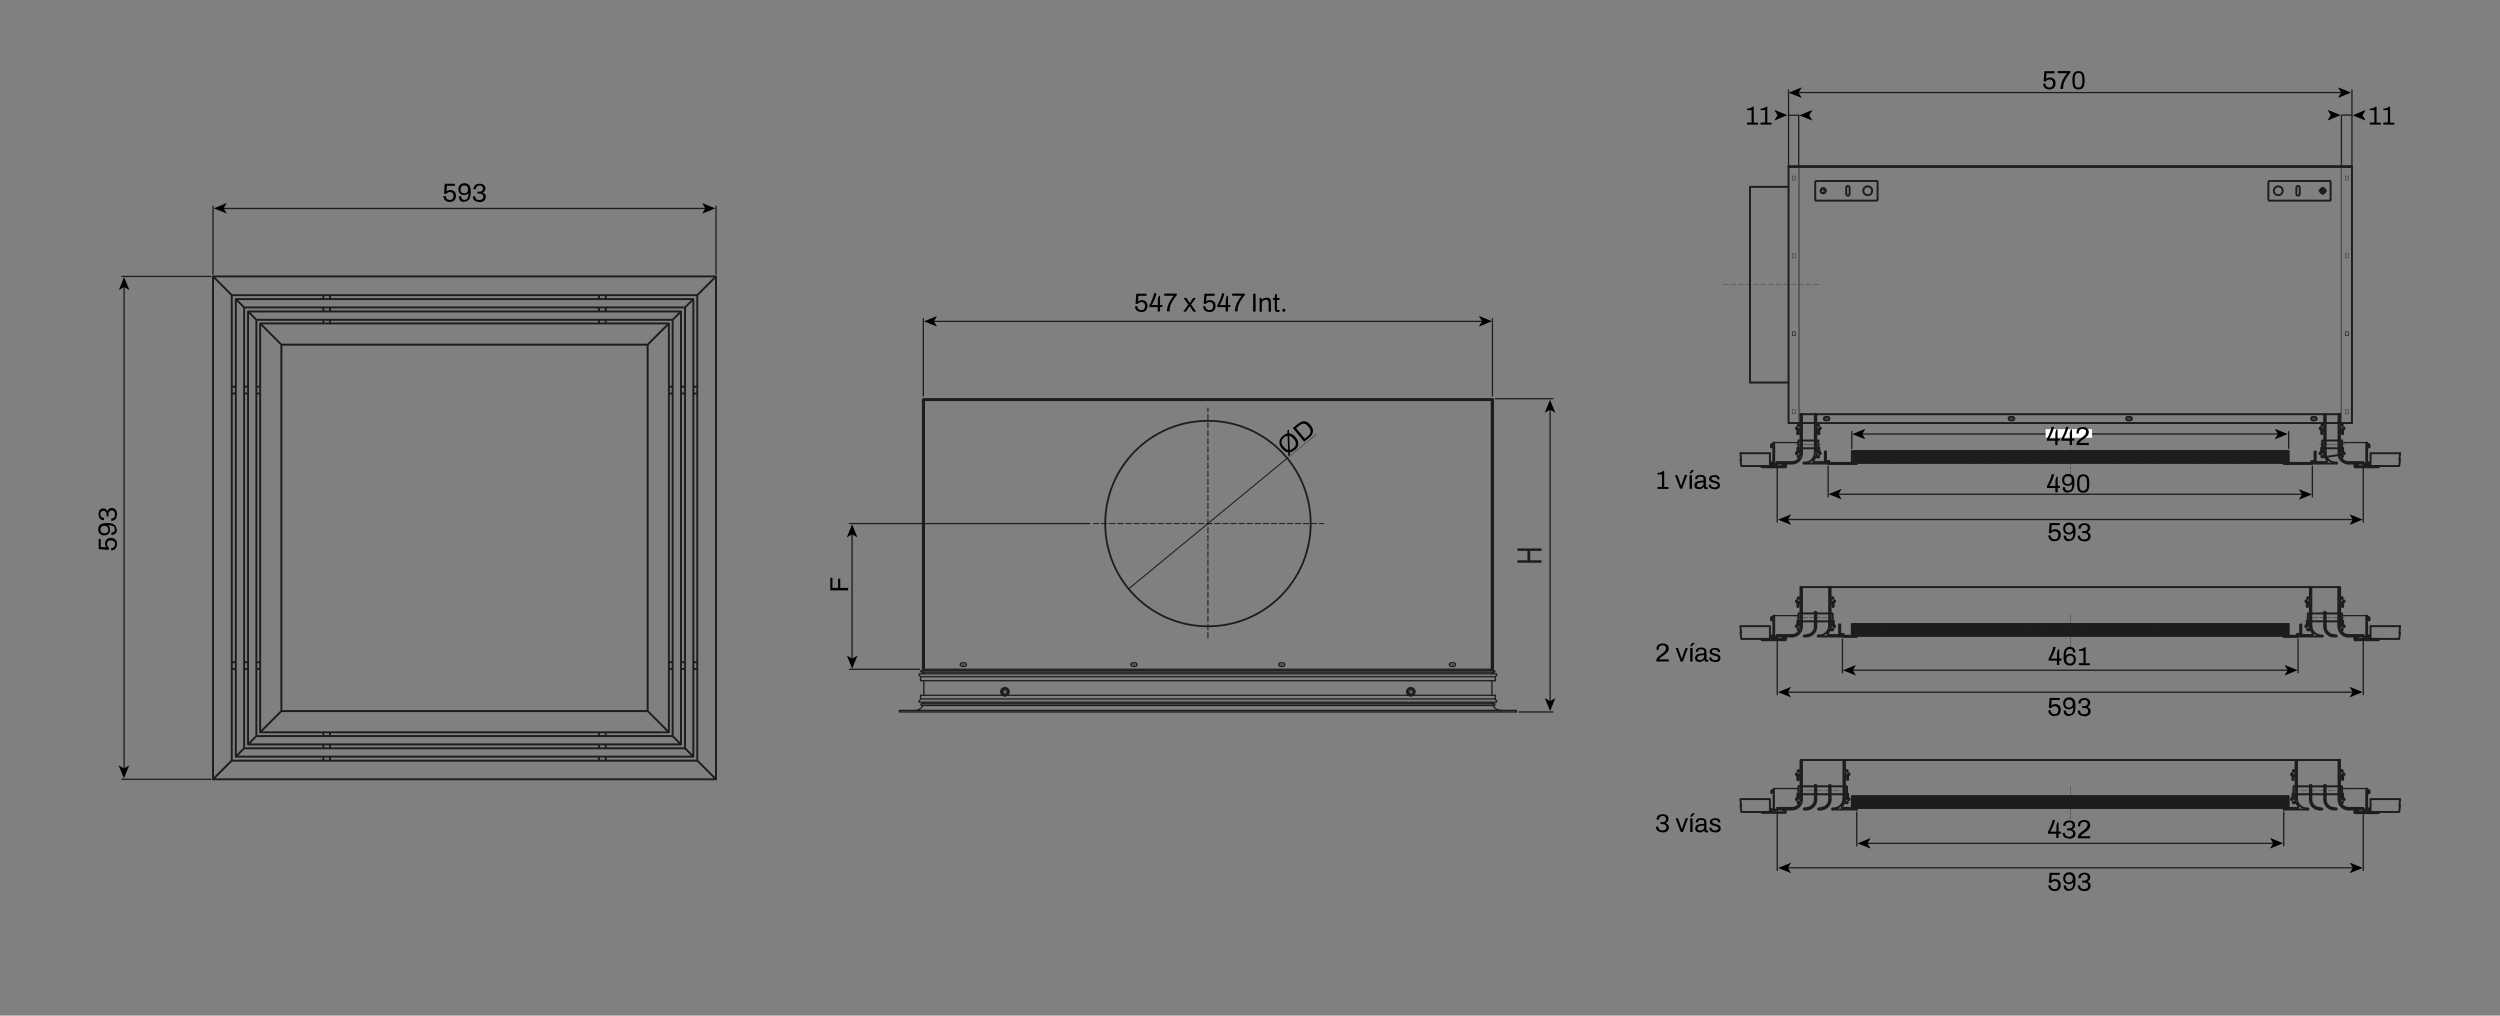 <?xml version="1.0" encoding="UTF-8"?>
<svg id="Capa_1" xmlns="http://www.w3.org/2000/svg" version="1.1" xmlns:xlink="http://www.w3.org/1999/xlink" viewBox="0 0 1920 780">
  <rect x="0" y="0" width="1920" height="780" fill="#808080" stroke="none"/>
  <!-- Generator: Adobe Illustrator 29.8.3, SVG Export Plug-In . SVG Version: 2.1.1 Build 3)  -->
  <defs>
    <style>
      .st0 {
        clip-path: url(#clippath-17);
      }

      .st1 {
        stroke-dasharray: 2 .4 0 .4;
        stroke-dashoffset: 2.4px;
      }

      .st1, .st2, .st3, .st4, .st5, .st6, .st7, .st8, .st9, .st10, .st11, .st12, .st13, .st14, .st15, .st16, .st17, .st18, .st19 {
        fill: none;
      }

      .st1, .st2, .st3, .st4, .st5, .st6, .st7, .st8, .st10, .st11, .st12, .st13, .st14, .st15, .st16, .st17, .st18, .st19 {
        stroke: #1d1d1b;
        stroke-linecap: round;
        stroke-linejoin: round;
      }

      .st1, .st2, .st3, .st4, .st5, .st7, .st8, .st10, .st11, .st12, .st15, .st16, .st18 {
        stroke-width: .3px;
      }

      .st20 {
        clip-path: url(#clippath-15);
      }

      .st21 {
        clip-path: url(#clippath-22);
      }

      .st2 {
        stroke-dasharray: .5 0;
      }

      .st3 {
        stroke-dasharray: 3.2 0 0 0;
      }

      .st3, .st11 {
        stroke-dashoffset: 3.2px;
      }

      .st22 {
        clip-path: url(#clippath-10);
      }

      .st4 {
        stroke-dasharray: .9 .3;
      }

      .st5 {
        stroke-dasharray: 3.8 .6 0 .6;
        stroke-dashoffset: 4.5px;
      }

      .st23 {
        fill: #fff;
      }

      .st8 {
        stroke-dasharray: 4.4 1.2 .2 1.2;
        stroke-dashoffset: 5.6px;
      }

      .st10 {
        stroke-dasharray: .8 .2;
      }

      .st11 {
        stroke-dasharray: 3.2 0 0 0;
      }

      .st12 {
        stroke-dasharray: 4 .9 0 .9;
        stroke-dashoffset: 4.9px;
      }

      .st13, .st17 {
        stroke-width: .8px;
      }

      .st24 {
        clip-path: url(#clippath-8);
      }

      .st14, .st19 {
        stroke-width: 1.5px;
      }

      .st25 {
        clip-path: url(#clippath-3);
      }

      .st15 {
        stroke-dasharray: .5 0;
      }

      .st26 {
        clip-path: url(#clippath-12);
      }

      .st27 {
        clip-path: url(#clippath-14);
      }

      .st16 {
        stroke-dasharray: 2.2 .6 0 .6;
        stroke-dashoffset: 2.8px;
      }

      .st17 {
        stroke-dasharray: 4.2 1 0 1;
        stroke-dashoffset: 5.2px;
      }

      .st18 {
        stroke-dasharray: .6 .1;
      }

      .st28 {
        fill: #1d1d1b;
      }

      .st19 {
        stroke-dasharray: .8 .2;
      }

      .st29 {
        clip-path: url(#clippath-16);
      }

      .st30 {
        clip-path: url(#clippath-13);
      }

      .st31 {
        clip-path: url(#clippath);
      }
    </style>
    <clipPath id="clippath">
      <rect class="st9" x="73.6" y="136.5" width="476.9" height="462.7"/>
    </clipPath>
    <clipPath id="clippath-3">
      <rect class="st9" x="629.3" y="221.5" width="565.5" height="326"/>
    </clipPath>
    <clipPath id="clippath-8">
      <rect class="st9" x="1275.8" y="126.8" width="568.2" height="557.2"/>
    </clipPath>
    <clipPath id="clippath-10">
      <rect class="st9" x="1275.8" y="126.8" width="568.2" height="557.2"/>
    </clipPath>
    <clipPath id="clippath-12">
      <rect class="st9" x="1275.8" y="126.8" width="568.2" height="557.2"/>
    </clipPath>
    <clipPath id="clippath-13">
      <rect class="st9" x="1275.8" y="126.8" width="568.2" height="557.2"/>
    </clipPath>
    <clipPath id="clippath-14">
      <rect class="st9" x="1275.8" y="126.8" width="568.2" height="557.2"/>
    </clipPath>
    <clipPath id="clippath-15">
      <rect class="st9" x="1275.8" y="126.8" width="568.2" height="557.2"/>
    </clipPath>
    <clipPath id="clippath-16">
      <rect class="st9" x="1275.8" y="126.8" width="568.2" height="557.2"/>
    </clipPath>
    <clipPath id="clippath-17">
      <rect class="st9" x="1275.8" y="126.8" width="568.2" height="557.2"/>
    </clipPath>
    <clipPath id="clippath-22">
      <rect class="st9" x="1275.8" y="126.8" width="568.2" height="557.2"/>
    </clipPath>
  </defs>
  <g class="st31">
    <path class="st14" d="M513.7,562.4l-16.3-16.3M523,571.7l-6.4-6.4M532.5,581.1l-6.4-6.4M549.9,598.5l-14.4-14.4M465.2,584.2v-3M460,584.2v-3M460,565.3v-2.9M465.2,565.3v-2.9M460,574.7v-3M465.2,574.7v-3M253.5,584.2v-3M248.3,584.2v-3M248.3,574.7v-3M253.5,574.7v-3M248.3,565.3v-2.9M253.5,565.3v-2.9M199.8,562.4l16.3-16.3M190.5,571.7l6.4-6.4M181.1,581.1l6.4-6.4M163.6,598.5l14.4-14.4M549.9,598.5H163.6M535.5,584.2H178M532.5,581.1H181.1M526.1,574.7H187.5M523,571.7H190.5M516.6,565.3H196.9M513.7,562.4H199.8M497.4,546.1H216.1M187.5,297h3M187.5,302.2h3M196.9,297h2.9M196.9,302.2h2.9M178,302.2h3M178,297h3M199.8,248.4l16.3,16.3M190.5,239.2l6.4,6.4M181.1,229.7l6.4,6.4M163.6,212.3l14.4,14.4M196.9,508.6h2.9M196.9,513.8h2.9M187.5,508.6h3M187.5,513.8h3M178,513.8h3M178,508.6h3M199.8,562.4l16.3-16.3M190.5,571.7l6.4-6.4M181.1,581.1l6.4-6.4M163.6,598.5l14.4-14.4M163.6,598.5V212.3M178,584.2V226.7M181.1,581.1V229.7M187.5,574.7V236.1M190.5,571.7V239.2M196.9,565.3V245.6M199.8,562.4V248.4M216.1,546.1v-281.4M513.7,562.4l-16.3-16.3M523,571.7l-6.4-6.4M532.5,581.1l-6.4-6.4M549.9,598.5l-14.4-14.4M535.5,513.8h-3M535.5,508.6h-3M516.6,508.6h-2.9M516.6,513.8h-2.9M526.1,508.6h-3M526.1,513.8h-3M535.5,302.2h-3M535.5,297h-3M526.1,297h-3M526.1,302.2h-3M516.6,297h-2.9M516.6,302.2h-2.9M513.7,248.4l-16.3,16.3M523,239.2l-6.4,6.4M532.5,229.7l-6.4,6.4M549.9,212.3l-14.4,14.4M549.9,598.5V212.3M535.5,584.2V226.7M532.5,581.1V229.7M526.1,574.7V236.1M523,571.7V239.2M516.6,565.3V245.6M513.7,562.4V248.4M497.4,546.1v-281.4M460,226.7v3M465.2,226.7v3M465.2,236.1v3M460,236.1v3M465.2,245.6v2.9M460,245.6v2.9M253.5,245.6v2.9M248.3,245.6v2.9M248.3,236.1v3M253.5,236.1v3M248.3,226.7v3M253.5,226.7v3M535.5,226.7H178M532.5,229.7H181.1M526.1,236.1H187.5M523,239.2H190.5M516.6,245.6H196.9M513.7,248.4H199.8M497.4,264.7H216.1M513.7,248.4l-16.3,16.3M523,239.2l-6.4,6.4M532.5,229.7l-6.4,6.4M549.9,212.3l-14.4,14.4M199.8,248.4l16.3,16.3M190.5,239.2l6.4,6.4M181.1,229.7l6.4,6.4M163.6,212.3l14.4,14.4M549.9,212.3H163.6"/>
    <path class="st6" d="M167.6,160.1h377.6M549.9,210.6v-52.2M163.6,210.6v-52.2"/>
    <path class="st6" d="M95.3,593.6V219M161.9,212.3h-68.3M161.9,598.5h-68.3"/>
  </g>
  <g class="st25">
    <path class="st6" d="M1148.3,522.8v-3.1M1148,515.9c.2-.3,0-.6-.2-.8,0,0-.1,0-.2,0M1149.5,518.3c.1-.3,0-.7-.4-.8,0,0-.1,0-.2,0M1147.5,516.2c.2,0,.4-.1.5-.3M1146.8,516.2c-.6.1-1,.7-1,1.3M1148.3,519.7c.6-.3,1-.8,1.2-1.4M1147.6,515c-.2,0-.3,0-.5,0M1145.8,514.7c0,0,0,.2,0,.3M1147.2,541.8c-.2,0-.4.2-.4.4,0,0,0,.1,0,.2M1146.9,542.4c1.2,2,3.4,3.2,5.8,3.2M1149.5,538.5c-.2-.5-.5-1-1-1.3M1148.9,539.3c.3,0,.6-.3.6-.6s0-.1,0-.2M1148.3,536.8v-2.9M1147.6,541.7c.3,0,.5-.4.5-.7,0,0,0-.1,0-.2M1147.2,541.8c.1,0,.3,0,.4,0M1148,540.8c-.1-.2-.3-.3-.5-.3M1148.3,536.8c0,.1,0,.3.2.3M1145.8,534v-11.2M1152.6,546.8h12M1152.6,545.6h12M1145.8,514.7v-.7"/>
    <path class="st6" d="M690.7,546.8h461.9M1152.6,545.6h-449.9M1147.5,540.5h-439.7M707,536.8h441.3M1148.3,534h-63.1M1147.2,541.8h-439M1148.3,522.8h-441.3M707,519.7h441.3M709.3,515.1h437.8M690.7,546.8v-1.2M690.7,546.8v-1.2M707.7,515c-.3,0-.5.4-.5.7,0,0,0,.1,0,.2M706.4,517.5c-.3,0-.6.3-.6.6s0,.1,0,.2M707.3,515.9c.1.2.3.3.5.3M709.5,517.5c0-.6-.4-1.1-1-1.3M705.8,518.3c.2.6.6,1.1,1.2,1.4M709,515.1c-.4-.1-.9-.2-1.3,0M709,515.1c.2,0,.4,0,.5-.3,0,0,0,0,0-.1M709.5,514.7v-.7M706.8,537.2c-.5.3-.8.8-1,1.3M705.8,538.5c-.1.3,0,.7.4.8,0,0,.1,0,.2,0M707,536.8v-2.9M707.8,540.5c-.2,0-.4.1-.5.3M706.8,537.2c.1,0,.2-.2.2-.3M708.5,540.5c.6-.1,1-.7,1-1.3M707,522.8v-3.1M709.5,534v-11.2M708.5,542.4c.1-.2,0-.4-.1-.6,0,0-.1,0-.2,0M702.7,545.6c2.3,0,4.5-1.2,5.8-3.2M707.7,541.7c.1,0,.3,0,.4,0M707.3,540.8c-.2.3,0,.7.2.8,0,0,.1,0,.2,0M702.7,545.6h-12M1164.6,546.8v-1.2M1164.6,546.8v-1.2"/>
    <path class="st6" d="M738.9,511.8h1.8M738.9,509h1.8M740.8,511.8c.8,0,1.4-.6,1.4-1.4s-.6-1.4-1.4-1.4M738.9,509c-.8,0-1.4.6-1.4,1.4s.6,1.4,1.4,1.4M983.5,511.8h1.8M983.5,509h1.8M985.3,511.8c.8,0,1.4-.6,1.4-1.4s-.6-1.4-1.4-1.4M983.5,509c-.8,0-1.4.6-1.4,1.4s.6,1.4,1.4,1.4M871.8,511.8h-1.8M871.8,509h-1.8M870,509c-.8,0-1.4.6-1.4,1.4s.6,1.4,1.4,1.4M871.8,511.8c.8,0,1.4-.6,1.4-1.4s-.6-1.4-1.4-1.4M1116.4,511.8h-1.8M1116.4,509h-1.8M1114.5,509c-.8,0-1.4.6-1.4,1.4s.6,1.4,1.4,1.4M1116.4,511.8c.8,0,1.4-.6,1.4-1.4s-.6-1.4-1.4-1.4M1006.4,402.1c0-43.5-35.2-78.7-78.7-78.7s-78.7,35.2-78.7,78.7,35.2,78.7,78.7,78.7,78.7-35.2,78.7-78.7ZM1006.8,402.1c0-43.7-35.4-79.1-79.1-79.1s-79.1,35.4-79.1,79.1,35.4,79.1,79.1,79.1,79.1-35.4,79.1-79.1ZM1145.4,306.9v207.1M709.3,307.5h436.8M709.9,306.9v207.1M1146.1,307.5v206.5M709.3,307.5v206.5M709.1,306.9h437.1M1146.9,306.9c0-.4-.3-.6-.6-.6M709.1,306.2c-.4,0-.6.3-.6.6M1146.2,514v-207.1M709.1,514v-207.1M709.1,306.9h437.1M1146.2,514h.6M1146.2,514h.6M709.3,514h436.8M708.5,514h.6M708.5,514h.6M709.1,306.2h437.1M1146.9,514v-207.1M708.5,514v-207.1M1145.8,539.3c0,.6.4,1.1,1,1.3M706.4,539.3h442.5M706.4,517.5h442.5M707.8,516.2h439.7M1081.8,534h-308.3M770.1,534h-63.1M1086.7,531.3c0-1.8-1.4-3.2-3.2-3.2s-3.2,1.4-3.2,3.2,1.4,3.2,3.2,3.2,3.2-1.4,3.2-3.2ZM1085.9,531.3c0-1.3-1.1-2.4-2.4-2.4s-2.4,1.1-2.4,2.4,1.1,2.4,2.4,2.4,2.4-1.1,2.4-2.4ZM774.2,531.3c0-1.3-1.1-2.4-2.4-2.4s-2.4,1.1-2.4,2.4,1.1,2.4,2.4,2.4,2.4-1.1,2.4-2.4ZM775,531.3c0-1.8-1.4-3.2-3.2-3.2s-3.2,1.4-3.2,3.2,1.4,3.2,3.2,3.2,3.2-1.4,3.2-3.2Z"/>
    <path class="st6" d="M1190.5,309.7v232.4M1166.7,546.8h25.9M1148.3,306.2h44.3"/>
  </g>
  <polygon class="st28" points="1165.4 430.3 1173.1 430.3 1173.1 423.1 1165.4 423.1 1165.4 421.2 1183.9 421.2 1183.9 423.1 1175.2 423.1 1175.2 430.3 1183.9 430.3 1183.9 432.2 1165.4 432.2 1165.4 430.3"/>
  <path class="st6" d="M654.4,404.8v106.2M706.4,514h-54M836.8,402.1h-184.4"/>
  <line class="st7" x1="1010.8" y1="333.7" x2="988.7" y2="351.8"/>
  <line class="st13" x1="866.6" y1="452.4" x2="988.7" y2="351.8"/>
  <path class="st6" d="M1142.8,246.8h-430.1M709.1,304.1v-59.4M1146.2,304.1v-59.4"/>
  <path class="st6" d="M1086.4,531.3h.1M1086.1,531.3l.3-.3M1083.5,534.2l2.9-2.9M1083.5,533.8l2.6-2.6M1083.4,534.3h.1M1083.2,534.1l.3-.3M1085.8,531.2l.4-.4M1085.6,531l.4-.4M1085.4,530.8l.4-.4M1085.3,530.6l.4-.4M1085.1,530.4l.4-.4M1084.9,530.3l.4-.4M1084.7,530.1l.4-.4M1084.5,529.9l.4-.4M1084.4,529.7l.4-.4M1084.2,529.6l.4-.4M1084,529.4l.4-.4M1083.8,529.2l.4-.4M1083.6,529l.4-.4M1083,534l.4-.4M1082.8,533.8l.4-.4M1082.6,533.6l.4-.4M1082.5,533.4l.4-.4M1082.3,533.2l.4-.4M1082.1,533.1l.4-.4M1081.9,532.9l.4-.4M1081.7,532.7l.4-.4M1081.6,532.5l.4-.4M1081.4,532.3l.4-.4M1081.2,532.2l.4-.4M1081,532l.4-.4M1080.8,531.8l.4-.4M1083.5,528.8l.4-.4M1083.5,528.4l.2-.2M1083.5,528.1h0M1081,531.3l2.4-2.5M1080.7,531.3l2.8-2.8M1080.3,531.3l3.2-3.2M1080.7,531.6l.4-.4M1080.5,531.4l.2-.2M1080.3,531.3h0M774.8,531.3h.1M774.4,531.3l.3-.3M771.8,534.2l2.9-2.9M771.8,533.8l2.6-2.6M771.7,534.3h.1M771.5,534.1l.3-.3M774.1,531.2l.4-.4M774,531l.4-.4M773.8,530.8l.4-.4M773.6,530.6l.4-.4M773.4,530.4l.4-.4M773.2,530.3l.4-.4M773.1,530.1l.4-.4M772.9,529.9l.4-.4M772.7,529.7l.4-.4M772.5,529.6l.4-.4M772.3,529.4l.4-.4M772.2,529.2l.4-.4M772,529l.4-.4M771.3,534l.4-.4M771.2,533.8l.4-.4M771,533.6l.4-.4M770.8,533.4l.4-.4M770.6,533.2l.4-.4M770.4,533.1l.4-.4M770.3,532.9l.4-.4M770.1,532.7l.4-.4M769.9,532.5l.4-.4M769.7,532.3l.4-.4M769.5,532.2l.4-.4M769.4,532l.4-.4M769.2,531.8l.4-.4M771.8,528.8l.4-.4M771.8,528.4l.2-.2M771.8,528.1h0M769.4,531.3l2.5-2.5M769,531.3l2.8-2.8M768.7,531.3l3.2-3.2M769,531.6l.4-.4M768.8,531.4l.2-.2M768.6,531.3h0"/>
  <line class="st7" x1="771.8" y1="535.1" x2="771.8" y2="527.4"/>
  <line class="st7" x1="768" y1="531.3" x2="775.7" y2="531.3"/>
  <line class="st7" x1="1083.5" y1="535.1" x2="1083.5" y2="527.4"/>
  <line class="st7" x1="1087.4" y1="531.3" x2="1079.6" y2="531.3"/>
  <line class="st17" x1="927.7" y1="490.9" x2="927.7" y2="313.3"/>
  <line class="st17" x1="838.8" y1="402.1" x2="1016.5" y2="402.1"/>
  <line class="st7" x1="1115.5" y1="512.3" x2="1115.5" y2="508.5"/>
  <line class="st7" x1="1118.1" y1="510.4" x2="1112.8" y2="510.4"/>
  <line class="st7" x1="870.9" y1="512.3" x2="870.9" y2="508.5"/>
  <line class="st7" x1="873.6" y1="510.4" x2="868.3" y2="510.4"/>
  <line class="st7" x1="984.4" y1="512.3" x2="984.4" y2="508.5"/>
  <line class="st7" x1="981.7" y1="510.4" x2="987.1" y2="510.4"/>
  <line class="st7" x1="739.9" y1="512.3" x2="739.9" y2="508.5"/>
  <line class="st7" x1="737.2" y1="510.4" x2="742.5" y2="510.4"/>
  <polygon points="95.3 212.8 99.4 222.8 95.3 220.4 91.3 222.8 95.3 212.8"/>
  <polygon points="95.2 597.8 91.1 587.8 95.2 590.2 99.2 587.8 95.2 597.8"/>
  <polygon points="164.2 160 174.2 155.9 171.7 160 174.2 164 164.2 160"/>
  <polygon points="549.3 160 539.3 164.1 541.7 160 539.3 156 549.3 160"/>
  <polygon points="654.4 402.7 658.5 412.7 654.4 410.3 650.4 412.7 654.4 402.7"/>
  <polygon points="654.5 513.5 650.4 503.5 654.5 505.9 658.5 503.5 654.5 513.5"/>
  <polygon points="709.6 246.8 719.6 242.7 717.2 246.8 719.6 250.8 709.6 246.8"/>
  <polygon points="1145.8 246.7 1135.8 250.8 1138.2 246.7 1135.8 242.7 1145.8 246.7"/>
  <polygon points="1190.4 307 1194.5 317 1190.4 314.6 1186.4 317 1190.4 307"/>
  <polygon points="1190.5 546.1 1186.4 536.1 1190.5 538.5 1194.5 536.1 1190.5 546.1"/>
  <g>
    <path d="M345.4,155.1c-1,0-1.8-.2-2.5-.5-.7-.4-1.3-.9-1.7-1.6-.4-.7-.6-1.5-.6-2.4h1.8c0,.6.1,1.2.4,1.6.3.5.6.8,1.1,1,.5.2,1,.4,1.5.4s1.1-.1,1.5-.3.8-.6,1-1.1c.2-.5.4-1.1.4-1.8s-.1-1.2-.3-1.6-.5-.8-1-1c-.4-.2-.9-.3-1.5-.3s-.8,0-1.1.2c-.4.1-.7.3-1,.5-.3.2-.5.5-.7.8l-1.7-.3.6-7.6h7.8v1.6h-6.2l-.3,4.3c.2-.2.5-.4.8-.6.3-.2.6-.3,1-.4.4-.1.8-.1,1.3-.1.8,0,1.5.2,2.1.5s1.1.8,1.5,1.4c.4.6.6,1.5.6,2.5s-.2,1.9-.6,2.6c-.4.7-.9,1.3-1.6,1.6-.7.4-1.6.6-2.5.6Z"/>
    <path d="M356.5,155.1c-1,0-1.8-.2-2.4-.6-.6-.4-1.1-.9-1.3-1.5-.3-.6-.4-1.4-.4-2.2h1.8c0,.6,0,1.1.3,1.5.2.4.4.7.8.9.4.2.8.3,1.4.3.8,0,1.4-.2,1.9-.6.4-.4.7-1,.9-1.8.2-.8.3-1.8.3-2.9-.2.3-.4.6-.8.8-.3.3-.8.5-1.2.6s-.9.2-1.5.2c-1,0-1.8-.2-2.4-.6-.6-.4-1.1-.9-1.4-1.6-.3-.7-.5-1.4-.5-2.3s.2-1.7.6-2.4c.4-.7.9-1.2,1.6-1.6.7-.4,1.5-.6,2.3-.6s1.5.1,2.1.3c.6.2,1.2.6,1.6,1.1.4.5.8,1.2,1,2,.2.9.3,1.9.3,3.2s-.1,2.6-.3,3.5c-.2,1-.5,1.7-1,2.3-.4.6-1,1-1.6,1.3-.6.3-1.3.4-2.1.4ZM356.6,148.5c.7,0,1.2-.1,1.6-.4.4-.3.8-.7,1-1.1.2-.5.3-1,.3-1.6s-.1-1.1-.3-1.5c-.2-.5-.5-.8-1-1.1-.4-.3-1-.4-1.6-.4s-1.2.1-1.6.4-.7.7-1,1.1c-.2.5-.3,1-.3,1.6s0,1,.3,1.5.5.8.9,1.1c.4.3,1,.4,1.6.4Z"/>
    <path d="M368.2,155.1c-1.1,0-2-.2-2.7-.5-.7-.3-1.3-.8-1.7-1.4-.4-.6-.6-1.3-.6-2.1v-.3h1.8v.3c0,.8.3,1.5.8,1.9.5.4,1.3.6,2.2.6s1.7-.2,2.3-.6c.6-.4.9-1.1.9-1.9s-.2-1.2-.5-1.5-.7-.6-1.2-.7c-.5-.1-1-.2-1.5-.2h-1.4v-1.5h1.5c.5,0,1,0,1.4-.2s.8-.4,1-.8c.3-.4.4-.8.4-1.4s-.1-1-.4-1.3c-.2-.3-.5-.6-.9-.8-.4-.2-.8-.2-1.3-.2s-1,0-1.4.3-.8.5-1,.8c-.2.4-.4.8-.4,1.4v.3h-1.8v-.4c0-.8.2-1.4.6-2,.4-.6.9-1,1.6-1.3.7-.3,1.5-.5,2.4-.5s1.7.1,2.3.4c.7.3,1.2.7,1.6,1.2.4.5.6,1.2.6,2s-.1,1.1-.3,1.5-.5.7-.8,1c-.3.3-.7.5-1.1.7h0c.7.3,1.3.7,1.8,1.2s.7,1.3.7,2.2-.2,1.5-.6,2.1c-.4.6-1,1-1.7,1.4-.7.3-1.5.5-2.5.5Z"/>
  </g>
  <g>
    <path d="M89.8,417.9c0,1-.2,1.8-.5,2.5-.4.7-.9,1.3-1.5,1.7s-1.5.6-2.4.6v-1.8c.6,0,1.2-.1,1.6-.4.5-.3.8-.6,1-1.1s.4-1,.4-1.5-.1-1.1-.3-1.5-.6-.8-1.1-1c-.5-.2-1.1-.4-1.8-.4s-1.2.1-1.7.3c-.4.2-.8.5-1,1s-.3.9-.3,1.5,0,.8.2,1.1c.1.4.3.7.5,1,.2.3.5.5.8.7l-.3,1.7-7.6-.6v-7.8h1.6v6.2l4.3.3c-.2-.2-.4-.5-.5-.8s-.3-.6-.4-1c0-.4-.1-.8-.1-1.3,0-.8.2-1.5.5-2.1s.8-1.1,1.4-1.5c.6-.4,1.5-.6,2.5-.6s1.9.2,2.6.6c.7.4,1.3.9,1.6,1.6.4.7.6,1.6.6,2.5Z"/>
    <path d="M89.8,406.7c0,1-.2,1.8-.6,2.4-.4.6-.9,1.1-1.5,1.3-.6.3-1.4.4-2.2.4v-1.8c.6,0,1.1,0,1.5-.3.4-.2.7-.4.9-.8.2-.4.3-.8.3-1.4,0-.8-.2-1.4-.6-1.9-.4-.4-1-.7-1.8-.9-.8-.2-1.8-.3-2.9-.3.3.2.6.4.8.8.3.3.5.8.6,1.2s.2.9.2,1.5c0,1-.2,1.8-.6,2.4-.4.6-.9,1.1-1.6,1.4-.7.3-1.4.5-2.3.5s-1.7-.2-2.4-.6c-.7-.4-1.2-.9-1.6-1.6-.4-.7-.6-1.5-.6-2.3s.1-1.5.3-2.1c.2-.6.6-1.2,1.1-1.6s1.2-.8,2-1c.9-.2,1.9-.3,3.2-.3s2.6.1,3.5.3c1,.2,1.7.5,2.3,1,.6.4,1,1,1.3,1.6.3.6.4,1.3.4,2.1ZM83.2,406.7c0-.7-.1-1.2-.4-1.6-.3-.4-.7-.8-1.1-1-.5-.2-1-.3-1.6-.3s-1.1.1-1.5.3c-.5.2-.8.5-1.1,1-.3.4-.4,1-.4,1.6s.1,1.2.4,1.6c.3.4.7.7,1.1,1,.5.2,1,.3,1.6.3s1,0,1.5-.3.8-.5,1.1-.9c.3-.4.4-1,.4-1.6Z"/>
    <path d="M89.8,395c0,1.1-.2,2-.5,2.7-.3.7-.8,1.3-1.4,1.7-.6.4-1.3.6-2.1.6h-.3v-1.8h.3c.8,0,1.5-.3,1.9-.8.4-.5.6-1.3.6-2.2s-.2-1.7-.6-2.3-1.1-.9-2-.9-1.2.2-1.5.5-.6.7-.7,1.2c-.1.5-.2,1-.2,1.5v1.4h-1.5v-1.5c0-.5,0-1-.2-1.4s-.4-.8-.8-1c-.4-.3-.8-.4-1.4-.4s-1,.1-1.3.4-.6.5-.8.9-.2.8-.2,1.3,0,1,.3,1.4c.2.4.5.8.8,1,.4.2.8.4,1.4.4h.3v1.8h-.4c-.8,0-1.4-.2-2-.6-.6-.4-1-.9-1.3-1.6-.3-.7-.5-1.5-.5-2.4s.1-1.7.4-2.3c.3-.7.7-1.2,1.2-1.6.5-.4,1.2-.6,2-.6s1.1.1,1.5.3c.4.2.7.5,1,.8.3.3.5.7.7,1.1h0c.2-.7.6-1.3,1.2-1.8.6-.5,1.3-.7,2.2-.7s1.5.2,2.1.6c.6.4,1,1,1.4,1.7.3.7.5,1.5.5,2.5Z"/>
  </g>
  <path d="M651.4,453.4h-13.7v-9.7h1.6v7.8h4.4v-7.1h1.6v7.1h6.1v1.9Z"/>
  <g>
    <path d="M876.5,239.6c-1,0-1.8-.2-2.5-.5-.7-.4-1.3-.9-1.7-1.5s-.6-1.5-.6-2.4h1.8c0,.6.1,1.2.4,1.6.3.5.6.8,1.1,1s1,.4,1.5.4,1.1-.1,1.5-.3.8-.6,1-1.1c.2-.5.4-1.1.4-1.8s-.1-1.2-.3-1.7c-.2-.4-.5-.8-1-1s-.9-.3-1.5-.3-.8,0-1.1.2c-.4.1-.7.3-1,.5-.3.2-.5.5-.7.8l-1.7-.3.6-7.6h7.8v1.6h-6.2l-.3,4.3c.2-.2.5-.4.8-.5s.6-.3,1-.4c.4,0,.8-.1,1.3-.1.8,0,1.5.2,2.1.5s1.1.8,1.5,1.4c.4.6.6,1.5.6,2.5s-.2,1.9-.6,2.6c-.4.7-.9,1.3-1.6,1.6-.7.4-1.6.6-2.5.6Z"/>
    <path d="M889.1,239.3v-3.4h-6.4v-1.5c.6-1,1.1-1.9,1.5-2.9.5-1,.9-2,1.2-3,.4-1,.7-2.1.9-3.2h1.9c-.2.7-.4,1.5-.6,2.2-.3.8-.5,1.5-.8,2.2-.3.7-.6,1.4-.9,2-.3.6-.6,1.2-.8,1.6-.3.5-.5.8-.6,1h4.7v-4.4c0-.2.2-.4.2-.7,0-.2.2-.5.2-.7,0-.2.2-.5.2-.7,0-.2.1-.4.2-.6h.9v7.1h1.8v1.5h-1.8v3.4h-1.8Z"/>
    <path d="M896.2,239.3c0-1.2.2-2.4.5-3.6.3-1.1.7-2.2,1.2-3.3.5-1,1.1-2,1.7-2.9.6-.9,1.2-1.7,1.8-2.4h-7.3v-1.6h9.7v1.1c-.5.6-1,1.2-1.5,1.9-.5.7-1,1.4-1.5,2.2-.5.8-.9,1.6-1.3,2.4-.4.8-.7,1.7-.9,2.5-.2.9-.3,1.7-.3,2.6v.9h-1.9Z"/>
    <path d="M908.8,239.3l3.8-5.4-3.6-5.1h2.1l2.6,3.8h.1l2.6-3.8h2l-3.6,5.1,3.8,5.4h-2.1l-2.8-4.1h-.1l-2.8,4.1h-2Z"/>
    <path d="M928.8,239.6c-1,0-1.8-.2-2.5-.5-.7-.4-1.3-.9-1.7-1.5s-.6-1.5-.6-2.4h1.8c0,.6.1,1.2.4,1.6.3.5.6.8,1.1,1s1,.4,1.5.4,1.1-.1,1.5-.3.8-.6,1-1.1c.2-.5.4-1.1.4-1.8s-.1-1.2-.3-1.7c-.2-.4-.5-.8-1-1s-.9-.3-1.5-.3-.8,0-1.1.2c-.4.1-.7.3-1,.5-.3.2-.5.5-.7.8l-1.7-.3.6-7.6h7.8v1.6h-6.2l-.3,4.3c.2-.2.5-.4.8-.5s.6-.3,1-.4c.4,0,.8-.1,1.3-.1.8,0,1.5.2,2.1.5s1.1.8,1.5,1.4c.4.6.6,1.5.6,2.5s-.2,1.9-.6,2.6c-.4.7-.9,1.3-1.6,1.6-.7.4-1.6.6-2.5.6Z"/>
    <path d="M941.3,239.3v-3.4h-6.4v-1.5c.6-1,1.1-1.9,1.5-2.9.5-1,.9-2,1.2-3,.4-1,.7-2.1.9-3.2h1.9c-.2.7-.4,1.5-.6,2.2-.3.8-.5,1.5-.8,2.2-.3.7-.6,1.4-.9,2-.3.6-.6,1.2-.8,1.6-.3.5-.5.8-.6,1h4.7v-4.4c0-.2.2-.4.2-.7,0-.2.2-.5.2-.7,0-.2.2-.5.2-.7,0-.2.1-.4.2-.6h.9v7.1h1.8v1.5h-1.8v3.4h-1.8Z"/>
    <path d="M948.4,239.3c0-1.2.2-2.4.5-3.6.3-1.1.7-2.2,1.2-3.3.5-1,1.1-2,1.7-2.9.6-.9,1.2-1.7,1.8-2.4h-7.3v-1.6h9.7v1.1c-.5.6-1,1.2-1.5,1.9-.5.7-1,1.4-1.5,2.2-.5.8-.9,1.6-1.3,2.4-.4.8-.7,1.7-.9,2.5-.2.9-.3,1.7-.3,2.6v.9h-1.9Z"/>
    <path d="M962.4,239.3v-13.7h1.9v13.7h-1.9Z"/>
    <path d="M967.4,239.3v-10.5h1.4l.2,1.6h.1c.3-.4.6-.8,1-1s.7-.5,1.2-.6c.4-.1.9-.2,1.4-.2s1.2.1,1.8.3.9.6,1.2,1.1c.3.5.4,1.2.4,2.1v7.3h-1.8v-7c0-.4,0-.8-.2-1.1s-.3-.5-.5-.7-.4-.3-.7-.3-.6-.1-.9-.1c-.5,0-1,.1-1.4.4-.4.2-.8.6-1.1,1-.3.5-.4,1-.4,1.6v6.2h-1.8Z"/>
    <path d="M981.2,239.6c-.5,0-1-.1-1.3-.3-.3-.2-.5-.5-.7-.8-.1-.3-.2-.7-.2-1.1v-7.1h-1.4v-1.5h1.4l.3-2.9h1.4v2.9h2v1.5h-2v6.8c0,.3,0,.6.2.8.1.2.3.2.7.2h1.1v1.2c-.1,0-.3.1-.5.2-.2,0-.4,0-.6.1s-.4,0-.5,0Z"/>
    <path d="M985,239.3v-2.1h2v2.1h-2Z"/>
  </g>
  <g>
    <path d="M994.3,345.6c-1.1.9-2.2,1.5-3.3,1.7-1.1.2-2.2.1-3.3-.3s-2.1-1.3-3.1-2.5-1.6-2.4-1.9-3.6c-.2-1.2-.1-2.3.3-3.3.5-1,1.2-2,2.3-2.9s2.2-1.5,3.3-1.7c1.1-.2,2.2-.1,3.3.3,1.1.5,2.1,1.3,3.2,2.6s1.6,2.4,1.9,3.6c.2,1.2.1,2.3-.3,3.3-.5,1-1.2,2-2.3,2.9ZM989.5,350.4l-.8-19.6,1.2-1,.8,19.6-1.3,1ZM993.2,344.3c.6-.5,1-1,1.4-1.5.3-.5.5-1.1.6-1.7,0-.6,0-1.2-.3-1.9s-.6-1.3-1.2-2l-.3-.3c-.6-.7-1.2-1.3-1.8-1.6-.6-.4-1.2-.6-1.8-.7-.6,0-1.2,0-1.8.2-.6.2-1.2.6-1.8,1.1s-1.1,1-1.4,1.5-.5,1.1-.6,1.7,0,1.2.3,1.9c.2.7.7,1.3,1.2,2l.3.3c.6.7,1.2,1.2,1.7,1.6.6.4,1.2.6,1.8.7s1.2,0,1.8-.2c.6-.2,1.2-.6,1.8-1.1Z"/>
    <path d="M1001.6,339.3l-8.7-10.6,4-3.2c1.1-.9,2.2-1.5,3.3-1.8s2.2-.2,3.2.3c1.1.4,2.1,1.3,3.1,2.5s1.6,2.4,1.8,3.5,0,2.2-.4,3.2-1.3,2-2.4,2.9l-4,3.2ZM1002,336.9l2.5-2c.6-.5,1.1-1,1.4-1.5.3-.5.6-1.1.6-1.7,0-.6,0-1.2-.2-1.8-.2-.6-.6-1.3-1.2-2l-.3-.3c-.6-.7-1.1-1.2-1.7-1.6-.6-.4-1.1-.5-1.7-.6s-1.2,0-1.7.3c-.6.2-1.2.6-1.8,1.1l-2.5,2,6.6,8.1Z"/>
  </g>
  <g class="st24">
    <path class="st14" d="M1775.9,356v-1.1M1775.9,356h18.6M1775.9,354.9h10.5M1803.6,354.9h11.4M1803.6,356h11.4M1796,347.7v-29.6M1796,348.4v-30.4M1786.1,347.7v-29.6M1800.6,348.2c-.2-.5-.5-1-1-1.2M1782.5,346.9c-.4.3-.8.7-1,1.2"/>
    <path class="st14" d="M1800.1,348.9,1785.7,351c.4.9.8,1.6,1.4,2.3M1786.4,354.9c.5,0,.9-.4.9-.9s0-.4-.2-.6M1793.7,355.3h.8M1794.9,355.6c0-.2-.2-.4-.4-.4M1794.5,356c.2,0,.4-.2.4-.4M1793.7,355.3h.8M1785.7,351c0-.2-.3-.3-.5-.2,0,0,0,0,0,0M1783.5,350.1c.7.1,1.3-.3,1.5-1,.1-.7-.3-1.3-1-1.5-.6-.1-1.2.2-1.4.8M1783.5,350.1c-.2,0-.5,0-.6.3M1782.9,350.4c-.2.3,0,.6.2.8,0,0,.1,0,.2,0M1781.5,348.2c-.1.3,0,.6.4.7,0,0,.1,0,.2,0M1782.1,348.9c.2,0,.5-.2.5-.4M1786.1,347.7c0,4.2,3.4,7.6,7.6,7.6M1783.3,351.2c.6.1,1.3,0,1.8-.4"/>
    <path class="st14" d="M1798.7,346.5h-1.6M1783.4,346.5h1.6M1783.4,346.5v-2.7M1782.7,346.6v-2.7M1782.7,343.9h.8M1782.5,346.9c.1,0,.2-.2.2-.3M1799.5,330.3c.5-.3.9-.8,1.1-1.3M1798.7,333.3v-2.7M1799.5,333.3v-2.9M1799.5,333.3h-.8M1798.7,330.6h-1.6M1783.4,330.6h1.6M1783.4,333.3v-2.7M1782.7,333.3v-2.9M1782.7,333.3h.8M1781.5,329c.2.6.6,1.1,1.1,1.3M1800.1,328.2c-.2,0-.5.2-.5.4M1798.6,327c-.7-.1-1.3.3-1.5,1-.1.7.3,1.3,1,1.5.6.1,1.2-.2,1.4-.8M1800.6,329c0-.3,0-.6-.4-.7,0,0-.1,0-.2,0M1782.6,328.6c.2.6.9,1,1.6.8.6-.2,1-.9.8-1.6-.2-.6-.8-.9-1.4-.8M1782.6,328.6c0-.2-.3-.4-.5-.4M1782.1,328.2c-.3,0-.6.3-.6.6s0,.1,0,.2M1815,356v-1.1M1815,356v-1.1M1796,348.4c0,4.2,3.4,7.6,7.6,7.6M1800.1,348.9c.3,0,.6-.3.6-.6s0-.1,0-.2M1799.6,348.5c-.2-.6-.9-1-1.6-.8-.6.2-1,.9-.8,1.6.2.6.8.9,1.4.8M1798.1,351.9c1.2,1.9,3.2,3,5.5,3M1799.6,348.5c0,.2.3.4.5.4M1799.2,350.4c-.1-.2-.4-.3-.6-.3M1798.4,351.3c.1,0,.3,0,.4,0M1798.9,351.2c.3,0,.5-.4.4-.7,0,0,0-.1,0-.2M1798.4,351.3c-.2,0-.4.2-.4.4,0,0,0,.1,0,.2"/>
    <path class="st14" d="M1404,354.9h-10.5M1404,356h-18.6M1394.8,350.9c.5.4,1.2.5,1.8.4M1386.2,355.3c4.2,0,7.6-3.4,7.6-7.6M1392.8,353.4c.6-.7,1.1-1.5,1.5-2.3M1381.8,351.9c.1-.2,0-.4-.1-.5,0,0-.1,0-.2,0M1376.3,356c4.2,0,7.6-3.4,7.6-7.6M1393.8,347.7v-29.6M1383.9,348.4v-30.4M1383.9,347.7v-29.6M1397.2,333.3v-2.9M1396.5,333.3v-2.7M1380.4,333.3v-2.9M1381.2,333.3v-2.7M1394.9,346.5v-15.9M1382.8,346.5v-15.9M1376.3,356h-11.4M1376.3,354.9h-11.4M1797.1,325.6v-7.5M1785,325.6v-7.5M1798.6,327c.2,0,.5,0,.6-.3M1799.2,326.7c.2-.3,0-.6-.2-.8,0,0-.1,0-.2,0M1797.1,325.6c0,.2.2.4.4.4s0,0,.1,0M1798.9,325.9c-.4,0-.8,0-1.2,0M1784.5,326c-.4-.1-.8-.2-1.2,0M1783.3,325.9c-.3,0-.5.4-.4.7,0,0,0,.1,0,.2M1782.9,326.7c.1.2.4.3.6.3M1784.5,326c.2,0,.4,0,.5-.2,0,0,0,0,0-.1M1797.1,318.1h-1.1M1785,318.1h1.1M1797.1,346.5v-15.9M1785,346.5v-15.9M1799.5,346.6c0,.1,0,.2.2.3M1798.7,346.5v-2.7M1799.5,343.9h-.8M1799.5,346.6v-2.7"/>
    <path class="st14" d="M1380.4,346.6v-2.7M1380.4,343.9h.8M1381.2,346.5v-2.7M1380.2,346.9c.1,0,.2-.2.2-.3M1386.2,355.3h-.8M1385,355.6c0,.2.2.4.4.4M1385.4,355.3c-.2,0-.4.2-.4.4M1386.2,355.3h-.8M1392.8,353.4c-.3.4-.3,1,0,1.3.2.1.4.2.6.2M1376.3,354.9c2.2,0,4.3-1.1,5.5-3M1404,356v-1.1"/>
    <path class="st14" d="M1380.7,350.4,1380.7,350.4c-.2.3,0,.6.2.8,0,0,.1,0,.2,0M1381,351.2c.1,0,.3,0,.4,0M1381.3,350.1c-.2,0-.5,0-.6.3M1379.8,348.9c.2,0,.5-.2.5-.4M1381.3,350.1c.7.1,1.3-.3,1.5-1,.1-.7-.3-1.3-1-1.5-.6-.1-1.2.2-1.4.8M1379.3,348.2c0,.3,0,.6.4.7,0,0,.1,0,.2,0M1397.2,333.3h-.8M1380.4,333.3h.8M1397.2,346.6c0,.1,0,.2.2.3M1397.2,343.9h-.8M1397.2,346.6v-2.7M1396.5,346.5v-2.7M1396.5,346.5h-1.6M1381.2,346.5h1.6"/>
    <path class="st14" d="M1774.7,483.8c.4.9.8,1.6,1.5,2.3M1774.7,483.8c0-.2-.3-.3-.5-.2,0,0,0,0,0,0M1771.1,481.7c.2,0,.5-.2.5-.4M1771.9,483.2c-.2.3,0,.6.2.8,0,0,.1,0,.2,0M1772.5,482.9c-.2,0-.5,0-.6.3M1770.5,481c0,.3,0,.6.4.7,0,0,.1,0,.2,0M1772.3,484.1c.6.1,1.3,0,1.8-.4M1775.4,487.7c.5,0,.9-.4.9-.9s0-.4-.2-.6M1764.9,488.8h18.6M1782.7,488.1h.8M1782.7,488.1h.8M1800.6,481c-.2-.5-.5-.9-1-1.2M1785,470.4v10.8M1786.1,470.4v10.8M1771.5,479.7c-.5.3-.8.7-1,1.2M1796,481.3v-30.4M1772.5,482.9c.7.1,1.3-.3,1.5-1,.1-.7-.3-1.3-1-1.5-.6-.1-1.2.2-1.4.8M1775.1,480.5c0,4.2,3.4,7.6,7.6,7.6M1799.6,481.3c-.2-.6-.9-1-1.6-.8-.6.2-1,.9-.8,1.6.2.6.8.9,1.4.8M1337.2,353.4l-.6-5.4M1336.7,352.8l.5.6M1359.3,348.1h-22.7M1359.3,357.9h-22M1337.3,357.9l-.6-5.1M1359.3,357.9v-9.9M1820.6,357.9v-9.9M1820.6,357.9h22M1820.6,348.1h22.7M1842.7,353.4l.6-5.4M1843.2,352.8l-.5.6M1842.6,357.9l.6-5.1M1364.9,356v-1.1M1364.9,356v-1.1M1398.4,329c.1-.3,0-.6-.4-.7,0,0-.1,0-.2,0M1397.8,328.2c-.2,0-.5.2-.5.4M1396.4,327c-.7-.1-1.3.3-1.5,1-.1.7.3,1.3,1,1.5.6.1,1.2-.2,1.4-.8M1379.8,328.2c-.3,0-.6.3-.6.6s0,.1,0,.2M1380.3,328.6c.2.6.9,1,1.6.8.6-.2,1-.9.8-1.6-.2-.6-.8-.9-1.4-.8M1380.3,328.6c0-.2-.3-.4-.5-.4M1397.2,330.3c.5-.3.9-.8,1.1-1.3M1396.5,330.6h-1.6M1381.2,330.6h1.6M1379.3,329c.2.6.6,1.1,1.1,1.3M1394.9,318.1h-1.1M1382.8,318.1h1.1M1394.9,325.6c0,.2.2.4.4.4s0,0,.1,0M1396.4,327c.2,0,.5,0,.6-.3M1397,326.7c.2-.3,0-.6-.2-.8,0,0-.1,0-.2,0M1396.6,325.9c-.4,0-.8,0-1.2,0M1382.3,326c-.4-.1-.8-.2-1.2,0M1382.3,326c.2,0,.4,0,.5-.2,0,0,0,0,0-.1M1381,325.9c-.3,0-.5.4-.4.7,0,0,0,.1,0,.2M1380.7,326.7c.1.2.4.3.6.3M1394.9,325.6v-7.5M1382.8,325.6v-7.5M1398.4,348.2c-.2-.5-.5-.9-1-1.2M1380.2,346.9c-.5.3-.8.7-1,1.2M1397.3,348.5c0,.2.3.4.5.4M1397.8,348.9c.3,0,.6-.3.6-.6s0-.1,0-.2M1396.6,351.2c.3,0,.5-.4.4-.7,0,0,0-.1,0-.2M1397,350.4c-.1-.2-.4-.3-.6-.3M1397.3,348.5c-.2-.6-.9-1-1.6-.8-.6.2-1,.9-.8,1.6.2.6.8.9,1.4.8M1394.8,350.9c-.2-.1-.4,0-.5.1,0,0,0,0,0,0"/>
    <path class="st14" d="M1798.1,484.7c1.2,1.9,3.2,3,5.5,3M1799.6,481.3c0,.2.3.4.5.4M1794.3,488.8c.2,0,.4-.2.4-.4s-.2-.4-.4-.4M1794.3,488.8h-1.7M1794.3,488.1l-2.8-.5M1785,481.3c0,4.2,3.4,7.6,7.6,7.6M1796,481.3c0,4.2,3.4,7.6,7.6,7.6M1803.6,488.8h11.4M1803.6,487.7h11.4M1764.9,487.7h10.5M1764.9,488.8v-1.1"/>
    <path class="st14" d="M1799.5,479.4c0,.1,0,.2.2.3M1797.2,479.4v-15.9M1796,480.5v-29.6M1800.6,461.8c.1-.3,0-.6-.4-.7,0,0-.1,0-.2,0M1798.6,459.8c-.7-.1-1.3.3-1.5,1-.1.7.3,1.3,1,1.5.6.1,1.2-.2,1.4-.8M1800.1,461c-.2,0-.5.2-.5.4M1774,450.9h1.1M1773.5,458.8c.2,0,.4,0,.5-.2,0,0,0,0,0-.1M1771.9,459.6c.1.2.4.3.6.3M1772.3,458.7c-.3,0-.5.4-.4.7,0,0,0,.1,0,.2M1773.5,458.8c-.4-.1-.8-.2-1.2,0M1774,458.4v-7.5M1770.5,461.8c.2.6.6,1.1,1.1,1.3M1771.6,466.1h.8M1771.6,466.1v-2.9M1772.4,466.1v-2.7M1772.4,463.4h1.6M1771.5,479.7c.1,0,.2-.2.2-.3M1771.6,476.7h.8M1771.6,479.4v-2.7M1772.4,479.4v-2.7M1772.4,479.4h1.6M1774,479.4v-15.9M1775.1,480.5v-29.6M1771.1,461c-.3,0-.6.3-.6.6s0,.1,0,.2M1771.6,461.4c0-.2-.3-.4-.5-.4M1771.6,461.4c.2.6.9,1,1.6.8.6-.2,1-.9.8-1.6-.2-.6-.8-.9-1.4-.8M1815,488.8v-1.1M1815,488.8v-1.1M1786.1,481.3c0,3.2,2.3,5.8,5.4,6.4M1783.5,488.8c.2,0,.4-.2.4-.4M1783.9,488.5c0-.2-.2-.4-.4-.4M1800.1,481.7c.3,0,.6-.3.6-.6s0-.1,0-.2M1798.4,484.1c-.2,0-.4.2-.4.4,0,0,0,.1,0,.2M1798.9,484.1c.3,0,.5-.4.4-.7,0,0,0-.1,0-.2M1798.4,484.1c.1,0,.3,0,.4,0M1799.2,483.2c-.1-.2-.4-.3-.6-.3"/>
    <path class="st14" d="M1415,488.8v-1.1M1415,487.7h-10.5M1407.5,479.4h-1.6M1407.5,479.4v-2.7M1408.3,479.4v-2.7M1408.3,476.7h-.8M1408.3,479.4c0,.1,0,.2.2.3M1405.9,479.4v-15.9M1404.8,480.5v-29.6M1405.9,458.4v-7.5M1397.2,488.1c4.2,0,7.6-3.4,7.6-7.6M1415,488.8h-18.6M1403.8,486.2c-.3.4-.3,1,0,1.3.2.1.4.2.6.2M1797.2,450.9h-1.1M1798.9,458.7c-.4,0-.8,0-1.2,0M1797.2,458.4c0,.2.2.4.4.4s0,0,.1,0M1799.2,459.6c.2-.3,0-.6-.2-.8,0,0-.1,0-.2,0M1798.6,459.8c.2,0,.5,0,.6-.3M1797.2,458.4v-7.5M1786.1,470.4c0-.3-.3-.6-.6-.6s-.6.3-.6.6M1798.7,463.4h-1.6M1799.5,466.1h-.8M1799.5,466.1v-2.9M1798.7,466.1v-2.7M1799.5,463.1c.5-.3.9-.8,1.1-1.3M1798.7,479.4h-1.6M1799.5,479.4v-2.7M1799.5,476.7h-.8M1798.7,479.4v-2.7"/>
    <path class="st14" d="M1381.2,479.4v-2.7M1380.4,476.7h.8M1380.4,479.4v-2.7M1381.2,479.4h1.6M1376.3,487.7h-11.4M1376.3,488.8h-11.4M1393.8,470.4v10.8M1394.9,470.4v10.8M1382.8,479.4v-15.9M1383.9,481.3v-30.4M1383.9,480.5v-29.6M1382.8,458.4v-7.5M1405.9,450.9h-1.1M1407.4,459.8c-.7-.1-1.3.3-1.5,1-.1.7.3,1.3,1,1.5.6.1,1.2-.2,1.4-.8M1408.8,461c-.2,0-.5.2-.5.4M1409.4,461.8c.1-.3,0-.6-.4-.7,0,0-.1,0-.2,0M1407.5,463.4h-1.6M1407.5,466.1v-2.7M1408.2,466.1v-2.9M1408.2,466.1h-.8M1408.2,463.1c.5-.3.9-.8,1.1-1.3M1407.6,458.7c-.4,0-.8,0-1.2,0M1408,459.6c.2-.3,0-.6-.2-.8,0,0-.1,0-.2,0M1407.4,459.8c.2,0,.5,0,.6-.3M1405.9,458.4c0,.2.2.4.4.4s0,0,.1,0M1408.3,481.3c-.2-.6-.9-1-1.6-.8s-1,.9-.8,1.6c.2.6.8.9,1.4.8M1409.4,481c-.2-.5-.5-.9-1-1.2M1405.8,483.7c.5.4,1.2.5,1.8.4M1408.8,481.7c.3,0,.6-.3.6-.6s0-.1,0-.2M1408,483.2c-.1-.2-.4-.3-.6-.3M1407.6,484c.3,0,.5-.4.4-.7,0,0,0-.1,0-.2M1408.3,481.3c0,.2.3.4.5.4M1405.8,483.7c-.2-.1-.4,0-.5,0,0,0,0,0,0,0M1403.8,486.2c.6-.7,1.1-1.5,1.4-2.3"/>
    <path class="st14" d="M1381.3,482.9c-.2,0-.5,0-.6.3M1381,484c.1,0,.3,0,.4,0M1380.7,483.2c-.2.3,0,.6.2.8,0,0,.1,0,.2,0M1381.8,484.7c.1-.2,0-.4-.1-.5,0,0-.1,0-.2,0M1379.3,481c-.1.3,0,.6.4.7,0,0,.1,0,.2,0M1396.4,488.1c-.2,0-.4.2-.4.4M1396,488.5c0,.2.2.4.4.4M1388.4,487.6c3.1-.5,5.4-3.2,5.4-6.4M1380.2,479.7c.1,0,.2-.2.2-.3"/>
    <path class="st14" d="M1764.4,620.5c.5,0,.9-.4.9-.9s0-.4-.2-.6M1753.9,621.7h18.6M1763.7,616.7c0-.2-.3-.3-.5-.2,0,0,0,0,0,0M1760.5,612.6c.1,0,.2-.2.2-.3M1760.5,612.6c-.5.3-.8.7-1,1.2M1760.6,609.5h.8M1760.6,612.2v-2.7M1761.4,612.2v-2.7M1761.4,612.2h1.6M1760.1,614.5c.2,0,.5-.2.5-.4M1760.9,616c-.2.3,0,.6.2.8,0,0,.1,0,.2,0M1761.5,615.8c-.2,0-.5,0-.6.3M1759.5,613.8c-.1.3,0,.6.4.7,0,0,.1,0,.2,0M1761.5,615.8c.7.1,1.3-.3,1.5-1,.1-.7-.3-1.3-1-1.5-.6-.1-1.2.2-1.4.8M1761.3,616.9c.6.1,1.3,0,1.8-.4M1775.1,614.1c0,3.1,2.3,5.8,5.4,6.4M1774,614.1c0,4.2,3.4,7.6,7.6,7.6M1797.1,612.2v-15.9M1763,612.2v-15.9M1774,603.3v10.8M1775.1,603.3v10.8M1785,603.3v10.8M1786.1,603.3v10.8M1803.6,621.7h11.4M1803.6,620.5h11.4M1796,614.1v-30.4M1796,613.3v-29.6M1764.1,613.3v-29.6M1763,591.2v-7.5M1797.1,591.2v-7.5M1359.3,623.6v-9.9M1337.2,619.1l-.6-5.4M1336.7,618.4l.5.6M1337.3,623.6l-.6-5.1M1359.3,623.6h-22M1359.3,613.7h-22.7M1842.7,486.2l.6-5.4M1843.2,485.6l-.5.6M1842.6,490.7l.6-5.1M1820.6,490.7v-9.9M1820.6,490.7h22M1820.6,480.9h22.7M1382.8,450.9h1.1M1380.3,461.4c0-.2-.3-.4-.5-.4M1380.3,461.4c.2.6.9,1,1.6.8.6-.2,1-.9.8-1.6-.2-.6-.8-.9-1.4-.8M1379.8,461c-.3,0-.6.3-.6.6s0,.1,0,.2M1379.3,461.8c.2.6.6,1.1,1.1,1.3M1381.2,466.1v-2.7M1380.4,466.1v-2.9M1380.4,466.1h.8M1381.2,463.4h1.6M1394.9,470.4c0-.3-.3-.6-.6-.6s-.6.3-.6.6M1380.7,459.6c.1.2.4.3.6.3M1381,458.7c-.3,0-.5.4-.4.7,0,0,0,.1,0,.2M1382.3,458.8c.2,0,.4,0,.5-.2,0,0,0,0,0-.1M1382.3,458.8c-.4-.1-.8-.2-1.2,0M1364.9,488.8v-1.1M1364.9,488.8v-1.1M1381.3,482.9c.7.1,1.3-.3,1.5-1,.1-.7-.3-1.3-1-1.5-.6-.1-1.2.2-1.4.8M1380.2,479.7c-.5.3-.8.7-1,1.2M1397.2,488.1h-.8M1397.2,488.1h-.8M1376.3,488.8c4.2,0,7.6-3.4,7.6-7.6M1387.3,488.8c4.2,0,7.6-3.4,7.6-7.6M1385.6,488.1l2.8-.5M1385.6,488.8h1.7M1385.6,488.1c-.2,0-.4.2-.4.4s.2.4.4.4M1379.8,481.7c.2,0,.5-.2.5-.4M1376.3,487.7c2.2,0,4.3-1.1,5.5-3"/>
    <path class="st14" d="M1799.5,612.2c0,.1,0,.3.2.3M1799.6,614.2c0,.2.3.4.5.4M1799.6,614.2c-.2-.6-.9-1-1.6-.8-.6.2-1,.9-.8,1.6.2.6.8.9,1.4.8M1763.7,616.7c.4.9.8,1.6,1.4,2.3M1764.1,613.3c0,4.2,3.4,7.6,7.6,7.6M1771.7,620.9h.8M1772.5,621.7c.2,0,.4-.2.4-.4M1772.9,621.3c0-.2-.2-.4-.4-.4M1771.7,620.9h.8M1753.9,620.5h10.5M1753.9,621.7v-1.1"/>
    <path class="st14" d="M1799.2,616,1798.9,616.9c.3,0,.5-.4.4-.7,0,0,0-.1,0-.2M1798.4,616.9c.1,0,.3,0,.4,0M1799.2,616c-.1-.2-.4-.3-.6-.3"/>
    <path class="st14" d="M1799.5,598.9v-2.9M1798.7,598.9v-2.7M1799.5,598.9h-.8M1786.1,603.3c0-.3-.3-.6-.6-.6s-.6.3-.6.6M1799.2,592.4c.2-.3,0-.6-.2-.8,0,0-.1,0-.2,0M1800.6,594.6c.1-.3,0-.6-.4-.7,0,0-.1,0-.2,0M1798.6,592.7c.2,0,.5,0,.6-.3M1798.7,596.2h-1.6M1798.6,592.7c-.7-.1-1.3.3-1.5,1-.1.7.3,1.3,1,1.5.6.1,1.2-.2,1.4-.8M1799.5,596c.5-.3.9-.8,1.1-1.3M1800.1,593.9c-.2,0-.5.2-.5.4M1798.9,591.5c-.4,0-.8,0-1.2,0M1797.2,591.3c0,.2.2.4.4.4s0,0,.1,0M1760.6,598.9v-2.9M1761.4,598.9v-2.7M1775.1,603.3c0-.3-.3-.6-.6-.6s-.6.3-.6.6M1760.6,598.9h.8M1761.3,591.5c-.3,0-.5.4-.4.7,0,0,0,.1,0,.2M1760.9,592.4c.1.2.4.3.6.3M1759.5,594.6c.2.6.6,1.1,1.1,1.3M1760.1,593.9c-.3,0-.6.3-.6.6s0,.1,0,.2M1760.6,594.3c0-.2-.3-.4-.5-.4M1761.4,596.2h1.6M1760.6,594.3c.2.6.9,1,1.6.8.6-.2,1-.9.8-1.6-.2-.6-.8-.9-1.4-.8M1762.5,591.6c.2,0,.4,0,.5-.2,0,0,0,0,0-.1M1762.5,591.6c-.4-.1-.8-.2-1.2,0M1796,614.1c0,4.2,3.4,7.6,7.6,7.6M1798.4,616.9c-.2,0-.4.2-.4.4,0,0,0,.1,0,.2M1785,614.1c0,4.2,3.4,7.6,7.6,7.6M1786.1,614.1c0,3.1,2.3,5.8,5.4,6.4M1798.1,617.5c1.2,1.9,3.2,3,5.5,3M1794.3,621.7c.2,0,.4-.2.4-.4s-.2-.4-.4-.4M1794.3,621.7h-1.7M1794.3,620.9l-2.8-.5M1783.3,621.7c.2,0,.4-.2.4-.4s-.2-.4-.4-.4M1783.3,621.7h-1.7M1783.3,620.9l-2.8-.5M1800.6,613.8c-.2-.5-.5-.9-1-1.2M1800.1,614.5c.3,0,.6-.3.6-.6s0-.1,0-.2M1798.7,612.2h-1.6M1799.5,612.2v-2.7M1799.5,609.5h-.8M1798.7,612.2v-2.7"/>
    <path class="st14" d="M1414.8,619c-.3.4-.3,1,0,1.3.2.1.4.2.6.2M1426,621.7h-18.6M1416.8,616.5c-.2-.1-.4,0-.5,0,0,0,0,0,0,0M1416.8,616.5c.5.4,1.2.5,1.8.4M1376.3,621.7c4.2,0,7.6-3.4,7.6-7.6M1387.3,621.7c4.2,0,7.6-3.4,7.6-7.6M1388.4,620.4c3.1-.5,5.4-3.2,5.4-6.4M1380.7,616c-.2.3,0,.6.2.8,0,0,.1,0,.2,0M1408.2,620.9c4.2,0,7.6-3.4,7.6-7.6M1418.6,616.9c.3,0,.5-.4.4-.7,0,0,0-.1,0-.2M1399.4,620.4c3.1-.5,5.4-3.2,5.4-6.4M1398.3,621.7c4.2,0,7.6-3.4,7.6-7.6M1376.3,621.7h-11.4M1376.3,620.5h-11.4M1797.2,583.7h-1.1M1763,583.7h1.1M1815,621.7v-1.1M1815,621.7v-1.1"/>
    <path class="st14" d="M1380.2,612.6c.1,0,.2-.2.2-.3M1379.8,614.5c.2,0,.5-.2.5-.4M1381.3,615.8c.7.1,1.3-.3,1.5-1s-.3-1.3-1-1.5c-.6-.1-1.2.2-1.4.8M1394.9,603.3v10.8M1393.8,603.3v10.8M1405.9,603.3c0-.3-.3-.6-.6-.6s-.6.3-.6.6M1419.3,598.9h-.8M1419.3,612.2c0,.1,0,.3.2.3M1420.4,613.8c-.2-.5-.5-.9-1-1.2M1419.3,609.5h-.8M1419.3,612.2v-2.7M1418.5,612.2v-2.7M1418.5,612.2h-1.6M1419.3,614.2c0,.2.3.4.5.4M1419,616c-.1-.2-.4-.3-.6-.3M1419.8,614.5c.3,0,.6-.3.6-.6s0-.1,0-.2M1419.3,614.2c-.2-.6-.9-1-1.6-.8-.6.2-1,.9-.8,1.6.2.6.8.9,1.4.8M1405.9,603.3v10.8M1404.8,603.3v10.8M1380.4,598.9v-2.9M1381.2,598.9v-2.7M1419.3,598.9v-2.9M1418.5,598.9v-2.7M1382.8,612.2v-15.9M1416.9,612.2v-15.9M1383.9,614.1v-30.4M1383.9,613.3v-29.6M1415.8,613.3v-29.6M1381.8,617.5c.1-.2,0-.4-.1-.5,0,0-.1,0-.2,0M1376.3,620.5c2.2,0,4.3-1.1,5.5-3M1385.6,620.9c-.2,0-.4.2-.4.4s.2.4.4.4M1385.6,621.7h1.7M1385.6,620.9l2.8-.5M1396.6,620.9c-.2,0-.4.2-.4.4s.2.4.4.4M1396.6,621.7h1.7M1396.6,620.9l2.8-.5M1381,616.9c.1,0,.3,0,.4,0M1414.8,619c.6-.7,1.1-1.5,1.4-2.3M1408.2,620.9h-.8M1407,621.3c0,.2.2.4.4.4M1407.4,620.9c-.2,0-.4.2-.4.4M1408.2,620.9h-.8M1426,620.5h-10.5M1426,621.7v-1.1"/>
    <path class="st14" d="M1380.7,616,1381.3,615.8c-.2,0-.5,0-.6.3"/>
    <path class="st14" d="M1820.6,623.6h22M1820.6,613.7h22.7M1820.6,623.6v-9.9M1842.6,623.6l.6-5.1M1842.7,619.1l.6-5.4M1843.2,618.4l-.5.6M1364.9,621.7v-1.1M1364.9,621.7v-1.1M1382.8,583.7h1.1M1381,591.5c-.3,0-.5.4-.4.7,0,0,0,.1,0,.2M1379.8,593.9c-.3,0-.6.3-.6.6s0,.1,0,.2M1380.7,592.4c.1.2.4.3.6.3M1381.2,596.2h1.6M1380.3,594.3c.2.6.9,1,1.6.8.6-.2,1-.9.8-1.6-.2-.6-.8-.9-1.4-.8M1379.3,594.6c.2.6.6,1.1,1.1,1.3M1380.3,594.3c0-.2-.3-.4-.5-.4M1382.3,591.6c-.4-.1-.8-.2-1.2,0M1382.3,591.6c.2,0,.4,0,.5-.2,0,0,0,0,0-.1M1382.8,591.3v-7.5M1416.9,583.7h-1.1M1419,592.4c.2-.3,0-.6-.2-.8,0,0-.1,0-.2,0M1418.4,592.7c.2,0,.5,0,.6-.3M1419.3,596c.5-.3.9-.8,1.1-1.3M1420.4,594.6c.1-.3,0-.6-.4-.7,0,0-.1,0-.2,0M1419.8,593.9c-.2,0-.5.2-.5.4M1418.5,596.2h-1.6M1418.4,592.7c-.7-.1-1.3.3-1.5,1-.1.7.3,1.3,1,1.5.6.1,1.2-.2,1.4-.8M1416.9,591.3c0,.2.2.4.4.4s0,0,.1,0M1418.6,591.5c-.4,0-.8,0-1.2,0M1416.9,591.3v-7.5M1380.4,598.9h.8M1394.9,603.3c0-.3-.3-.6-.6-.6s-.6.3-.6.6M1380.2,612.6c-.4.3-.8.7-1,1.2M1379.3,613.8c0,.3,0,.6.4.7,0,0,.1,0,.2,0M1381.2,612.2h1.6M1380.4,612.2v-2.7M1380.4,609.5h.8M1381.2,612.2v-2.7"/>
    <path class="st14" d="M1383.9,583.7h412.1M1383.9,450.9h412.1M1382.8,318.1h414.4M1757.7,620.5v-9.1M1422.2,620.5v-9.1M1422.2,611.4h335.5M1422.2,620.5h335.5M1757.7,488.3v-9.1M1422.2,488.3v-9.1M1422.2,479.2h335.5M1422.2,488.3h335.5M1757.7,355.5v-9.1M1422.2,355.5v-9.1M1422.2,346.4h335.5M1422.2,355.5h335.5M1753.9,488.3v.8M1426,488.3v.8M1416,487.3v.8M1413.3,479.6h-.8M1415.2,487.9v.8M1415.6,486.9h-2.1M1415.2,488.7c0,.2.2.4.4.4M1416,487.3c0-.2-.2-.4-.4-.4M1412.5,487.3c0,.2.2.4.4.4M1416,488.1c0,.1,0,.2.2.2M1413.3,486.8c0,.1,0,.2.2.2M1426,489.1h-10.4M1426,488.3h-9.9M1413.3,479.6v7.2M1412.5,479.6v7.7M1426,355.5v.8M1405,354.5v.8M1402.3,346.8h-.8M1404.2,355.1v.8M1404,354.9h-2.1M1404.6,354.1h-2.1M1404.2,355.9c0,.2.2.4.4.4M1405,354.5c0-.2-.2-.4-.4-.4M1401.5,354.5c0,.2.2.4.4.4M1405,355.3c0,.1,0,.2.2.2M1404.2,355.1c0-.1,0-.2-.2-.2M1402.3,353.9c0,.1,0,.2.2.2M1426,356.3h-21.4M1426,355.5h-20.9M1402.3,346.8v7.2M1401.5,346.8v7.7M1753.9,355.5v.8M1763.9,487.3v.8M1766.6,479.6h.8M1764.7,487.9v.8M1764.9,487.7h2.1M1764.3,486.9h2.1M1764.3,489.1c.2,0,.4-.2.4-.4M1764.3,486.9c-.2,0-.4.2-.4.4M1767,487.7c.2,0,.4-.2.4-.4M1763.8,488.3c.1,0,.2,0,.2-.2M1764.9,487.7c-.1,0-.2,0-.2.2M1766.4,486.9c.1,0,.2,0,.2-.2M1753.9,489.1h10.4M1753.9,488.3h9.9M1766.6,479.6v7.2M1767.4,479.6v7.7M1774.9,354.5v.8M1777.6,346.8h.8M1775.7,355.1v.8M1775.9,354.9h2.1M1775.3,354.1h2.1M1775.3,356.3c.2,0,.4-.2.4-.4M1775.3,354.1c-.2,0-.4.2-.4.4M1778,354.9c.2,0,.4-.2.4-.4M1774.8,355.5c.1,0,.2,0,.2-.2M1775.9,354.9c-.1,0-.2,0-.2.2M1777.4,354.1c.1,0,.2,0,.2-.2M1753.9,356.3h21.4M1753.9,355.5h20.9M1777.6,346.8v7.2M1778.4,346.8v7.7M1774,603.9h-9.9M1785,603.9h-9.9M1796,603.9h-9.9M1774,610h-9.9M1785,610h-9.9M1796,610h-9.9M1798.7,610v-6.1M1798.7,610h-1.6M1798.7,603.9h-1.6M1761.4,610v-6.1M1763,610h-1.6M1763,603.9h-1.6M1785,477.2h-9.9M1796,477.2h-9.9M1785,471.1h-9.9M1796,471.1h-9.9M1798.7,477.2v-6.1M1798.7,477.2h-1.6M1798.7,471.1h-1.6M1772.4,477.2v-6.1M1774,477.2h-1.6M1774,471.1h-1.6M1796,344.3h-9.9M1796,338.3h-9.9M1783.4,344.3v-6.1M1785,344.3h-1.6M1785,338.3h-1.6M1798.7,344.3v-6.1M1798.7,344.3h-1.6M1798.7,338.3h-1.6M1405.9,603.9h9.9M1394.9,603.9h9.9M1383.9,603.9h9.9M1405.9,610h9.9M1394.9,610h9.9M1383.9,610h9.9M1394.9,477.2h9.9M1383.9,477.2h9.9M1394.9,471.1h9.9M1383.9,471.1h9.9M1381.2,610v-6.1M1381.2,610h1.6M1381.2,603.9h1.6M1381.2,477.2v-6.1M1381.2,477.2h1.6M1381.2,471.1h1.6M1418.5,610v-6.1M1416.9,610h1.6M1416.9,603.9h1.6M1407.5,477.2v-6.1M1405.9,477.2h1.6M1405.9,471.1h1.6M1383.9,344.3h9.9M1383.9,338.3h9.9M1396.5,344.3v-6.1M1394.9,344.3h1.6M1394.9,338.3h1.6M1381.2,344.3v-6.1M1381.2,344.3h1.6M1381.2,338.3h1.6M1359.3,490.7v-9.9M1337.2,486.2l-.6-5.4M1359.3,490.7h-22M1337.3,490.7l-.6-5.1M1336.7,485.6l.5.6M1359.3,480.9h-22.7"/>
  </g>
  <g class="st22">
    <path class="st14" d="M1634.2,322.8h1.7M1634.2,320.2h1.7M1636,322.8c.7,0,1.3-.6,1.3-1.3s-.6-1.3-1.3-1.3M1634.2,320.2c-.7,0-1.3.6-1.3,1.3s.6,1.3,1.3,1.3M1402,322.8h1.7M1402,320.2h1.7M1403.7,322.8c.7,0,1.3-.6,1.3-1.3s-.6-1.3-1.3-1.3M1402,320.2c-.7,0-1.3.6-1.3,1.3s.6,1.3,1.3,1.3M1545.7,322.8h-1.7M1545.7,320.2h-1.7M1543.9,320.2c-.7,0-1.3.6-1.3,1.3s.6,1.3,1.3,1.3M1545.7,322.8c.7,0,1.3-.6,1.3-1.3s-.6-1.3-1.3-1.3M1777.9,322.8h-1.7M1777.9,320.2h-1.7M1776.2,320.2c-.7,0-1.3.6-1.3,1.3s.6,1.3,1.3,1.3M1777.9,322.8c.7,0,1.3-.6,1.3-1.3s-.6-1.3-1.3-1.3M1806.3,324.9h-432.6M1344,293.8v-150.4M1373.6,143.5h-29.6M1373.6,293.8h-29.6M1441.2,154.1c.4,0,.8-.3.8-.8M1394.1,153.4c0,.4.3.8.8.8M1394.9,139c-.4,0-.8.3-.8.8M1442,139.7c0-.4-.3-.8-.8-.8M1420.5,144.1c0-.7-.6-1.3-1.3-1.3s-1.3.6-1.3,1.3M1417.9,149c0,.7.6,1.3,1.3,1.3s1.3-.6,1.3-1.3M1420.5,144.1v4.9M1417.9,144.1v4.9M1442,139.7v13.7M1394.1,139.7v13.7M1441.2,154.1h-46.3M1441.2,139h-46.3M1437.8,146.5c0-1.9-1.5-3.4-3.4-3.4s-3.4,1.5-3.4,3.4,1.5,3.4,3.4,3.4,3.4-1.5,3.4-3.4ZM1402.1,146.5c0-1-.8-1.9-1.9-1.9s-1.9.8-1.9,1.9.8,1.9,1.9,1.9,1.9-.8,1.9-1.9ZM1742.1,153.4c0,.4.3.8.8.8M1789.2,154.1c.4,0,.8-.3.8-.8M1789.9,139.7c0-.4-.3-.8-.8-.8M1742.9,139c-.4,0-.8.3-.8.8M1766.2,144.1c0-.7-.6-1.3-1.3-1.3s-1.3.6-1.3,1.3M1763.6,149c0,.7.6,1.3,1.3,1.3s1.3-.6,1.3-1.3M1763.6,144.1v4.9M1766.2,144.1v4.9M1742.1,139.7v13.7M1789.9,139.7v13.7M1742.9,154.1h46.3M1742.9,139h46.3M1753.1,146.5c0-1.9-1.5-3.4-3.4-3.4s-3.4,1.5-3.4,3.4,1.5,3.4,3.4,3.4,3.4-1.5,3.4-3.4ZM1785.8,146.5c0-1-.8-1.9-1.9-1.9s-1.9.8-1.9,1.9.8,1.9,1.9,1.9,1.9-.8,1.9-1.9ZM1373.6,127.6v197.3M1806.3,127.6v197.3M1806.3,127.6h-432.6"/>
  </g>
  <path class="st6" d="M1757.6,355.5h0M1756.3,355.5l1.4-1.4M1754.9,355.5l2.8-2.8M1753.6,355.5l4.1-4.1M1752.2,355.5l5.4-5.4M1750.9,355.5l6.8-6.8M1749.6,355.5l8.1-8.1M1748.2,355.5l9.1-9.1M1746.9,355.5l9.1-9.1M1745.5,355.5l9.1-9.1M1744.2,355.5l9.1-9.1M1742.8,355.5l9.1-9.1M1741.5,355.5l9.1-9.1M1740.2,355.5l9.1-9.1M1738.8,355.5l9.1-9.1M1737.5,355.5l9.1-9.1M1736.1,355.5l9.1-9.1M1734.8,355.5l9.1-9.1M1733.5,355.5l9.1-9.1M1732.1,355.5l9.1-9.1M1730.8,355.5l9.1-9.1M1729.4,355.5l9.1-9.1M1728.1,355.5l9.1-9.1M1726.8,355.5l9.1-9.1M1725.4,355.5l9.1-9.1M1724.1,355.5l9.1-9.1M1722.7,355.5l9.1-9.1M1721.4,355.5l9.1-9.1M1720,355.5l9.1-9.1M1718.7,355.5l9.1-9.1M1717.4,355.5l9.1-9.1M1716,355.5l9.1-9.1M1714.7,355.5l9.1-9.1M1713.3,355.5l9.1-9.1M1712,355.5l9.1-9.1M1710.6,355.5l9.1-9.1M1709.3,355.5l9.1-9.1M1708,355.5l9.1-9.1M1706.6,355.5l9.1-9.1M1705.3,355.5l9.1-9.1M1703.9,355.5l9.1-9.1M1702.6,355.5l9.1-9.1M1701.3,355.5l9.1-9.1M1699.9,355.5l9.1-9.1M1698.6,355.5l9.1-9.1M1697.2,355.5l9.1-9.1M1695.9,355.5l9.1-9.1M1694.5,355.5l9.1-9.1M1693.2,355.5l9.1-9.1M1691.9,355.5l9.1-9.1M1690.5,355.5l9.1-9.1M1689.2,355.5l9.1-9.1M1687.8,355.5l9.1-9.1M1686.5,355.5l9.1-9.1M1685.2,355.5l9.1-9.1M1683.8,355.5l9.1-9.1M1682.5,355.5l9.1-9.1M1681.1,355.5l9.1-9.1M1679.8,355.5l9.1-9.1M1678.4,355.5l9.1-9.1M1677.1,355.5l9.1-9.1M1675.8,355.5l9.1-9.1M1674.4,355.5l9.1-9.1M1673.1,355.5l9.1-9.1M1671.7,355.5l9.1-9.1M1670.4,355.5l9.1-9.1M1669.1,355.5l9.1-9.1M1667.7,355.5l9.1-9.1M1666.4,355.5l9.1-9.1M1665,355.5l9.1-9.1M1663.7,355.5l9.1-9.1M1662.4,355.5l9.1-9.1M1661,355.5l9.1-9.1M1659.7,355.5l9.1-9.1M1658.3,355.5l9.1-9.1M1657,355.5l9.1-9.1M1655.6,355.5l9.1-9.1M1654.3,355.5l9.1-9.1M1653,355.5l9.1-9.1M1651.6,355.5l9.1-9.1M1650.3,355.5l9.1-9.1M1648.9,355.5l9.1-9.1M1647.6,355.5l9.1-9.1M1646.2,355.5l9.1-9.1M1644.9,355.5l9.1-9.1M1643.6,355.5l9.1-9.1M1642.2,355.5l9.1-9.1M1640.9,355.5l9.1-9.1M1639.5,355.5l9.1-9.1M1638.2,355.5l9.1-9.1M1636.9,355.5l9.1-9.1M1635.5,355.5l9.1-9.1M1634.2,355.5l9.1-9.1M1632.8,355.5l9.1-9.1M1631.5,355.5l9.1-9.1M1630.1,355.5l9.1-9.1M1628.8,355.5l9.1-9.1M1627.5,355.5l9.1-9.1M1626.1,355.5l9.1-9.1M1624.8,355.5l9.1-9.1M1623.4,355.5l9.1-9.1M1622.1,355.5l9.1-9.1M1620.8,355.5l9.1-9.1M1619.4,355.5l9.1-9.1M1618.1,355.5l9.1-9.1M1616.7,355.5l9.1-9.1M1615.4,355.5l9.1-9.1M1614,355.5l9.1-9.1M1612.7,355.5l9.1-9.1M1611.4,355.5l9.1-9.1M1610,355.5l9.1-9.1M1608.7,355.5l9.1-9.1M1607.3,355.5l9.1-9.1M1606,355.5l9.1-9.1M1604.7,355.5l9.1-9.1M1603.3,355.5l9.1-9.1M1602,355.5l9.1-9.1M1600.6,355.5l9.1-9.1M1599.3,355.5l9.1-9.1M1597.9,355.5l9.1-9.1M1596.6,355.5l9.1-9.1M1595.3,355.5l9.1-9.1M1593.9,355.5l9.1-9.1M1592.6,355.5l9.1-9.1M1591.2,355.5l9.1-9.1M1590,355.4l9.1-9.1M1590,354.1l7.7-7.7M1590,352.8l6.4-6.4M1590,351.4l5-5M1590,350.1l3.7-3.7M1590,348.7l2.3-2.3M1590,347.4l1-1M1589.9,355.5h0M1588.6,355.5l1.4-1.4M1587.2,355.5l2.7-2.7M1585.9,355.5l4.1-4.1M1584.5,355.5l5.4-5.4M1583.2,355.5l6.8-6.8M1581.8,355.5l8.1-8.1M1580.5,355.5l9.1-9.1M1579.2,355.5l9.1-9.1M1577.8,355.5l9.1-9.1M1576.5,355.5l9.1-9.1M1575.1,355.5l9.1-9.1M1573.8,355.5l9.1-9.1M1572.5,355.5l9.1-9.1M1571.1,355.5l9.1-9.1M1569.8,355.5l9.1-9.1M1568.4,355.5l9.1-9.1M1567.1,355.5l9.1-9.1M1565.7,355.5l9.1-9.1M1564.4,355.5l9.1-9.1M1563.1,355.5l9.1-9.1M1561.7,355.5l9.1-9.1M1560.4,355.5l9.1-9.1M1559,355.5l9.1-9.1M1557.7,355.5l9.1-9.1M1556.4,355.5l9.1-9.1M1555,355.5l9.1-9.1M1553.7,355.5l9.1-9.1M1552.3,355.5l9.1-9.1M1551,355.5l9.1-9.1M1549.6,355.5l9.1-9.1M1548.3,355.5l9.1-9.1M1547,355.5l9.1-9.1M1545.6,355.5l9.1-9.1M1544.3,355.5l9.1-9.1M1542.9,355.5l9.1-9.1M1541.6,355.5l9.1-9.1M1540.3,355.5l9.1-9.1M1538.9,355.5l9.1-9.1M1537.6,355.5l9.1-9.1M1536.2,355.5l9.1-9.1M1534.9,355.5l9.1-9.1M1533.5,355.5l9.1-9.1M1532.2,355.5l9.1-9.1M1530.9,355.5l9.1-9.1M1529.5,355.5l9.1-9.1M1528.2,355.5l9.1-9.1M1526.8,355.5l9.1-9.1M1525.5,355.5l9.1-9.1M1524.2,355.5l9.1-9.1M1522.8,355.5l9.1-9.1M1521.5,355.5l9.1-9.1M1520.1,355.5l9.1-9.1M1518.8,355.5l9.1-9.1M1517.4,355.5l9.1-9.1M1516.1,355.5l9.1-9.1M1514.8,355.5l9.1-9.1M1513.4,355.5l9.1-9.1M1512.1,355.5l9.1-9.1M1510.7,355.5l9.1-9.1M1509.4,355.5l9.1-9.1M1508.1,355.5l9.1-9.1M1506.7,355.5l9.1-9.1M1505.4,355.5l9.1-9.1M1504,355.5l9.1-9.1M1502.7,355.5l9.1-9.1M1501.3,355.5l9.1-9.1M1500,355.5l9.1-9.1M1498.7,355.5l9.1-9.1M1497.3,355.5l9.1-9.1M1496,355.5l9.1-9.1M1494.6,355.5l9.1-9.1M1493.3,355.5l9.1-9.1M1492,355.5l9.1-9.1M1490.6,355.5l9.1-9.1M1489.3,355.5l9.1-9.1M1487.9,355.5l9.1-9.1M1486.6,355.5l9.1-9.1M1485.2,355.5l9.1-9.1M1483.9,355.5l9.1-9.1M1482.6,355.5l9.1-9.1M1481.2,355.5l9.1-9.1M1479.9,355.5l9.1-9.1M1478.5,355.5l9.1-9.1M1477.2,355.5l9.1-9.1M1475.9,355.5l9.1-9.1M1474.5,355.5l9.1-9.1M1473.2,355.5l9.1-9.1M1471.8,355.5l9.1-9.1M1470.5,355.5l9.1-9.1M1469.1,355.5l9.1-9.1M1467.8,355.5l9.1-9.1M1466.5,355.5l9.1-9.1M1465.1,355.5l9.1-9.1M1463.8,355.5l9.1-9.1M1462.4,355.5l9.1-9.1M1461.1,355.5l9.1-9.1M1459.8,355.5l9.1-9.1M1458.4,355.5l9.1-9.1M1457.1,355.5l9.1-9.1M1455.7,355.5l9.1-9.1M1454.4,355.5l9.1-9.1M1453,355.5l9.1-9.1M1451.7,355.5l9.1-9.1M1450.4,355.5l9.1-9.1M1449,355.5l9.1-9.1M1447.7,355.5l9.1-9.1M1446.3,355.5l9.1-9.1M1445,355.5l9.1-9.1M1443.7,355.5l9.1-9.1M1442.3,355.5l9.1-9.1M1441,355.5l9.1-9.1M1439.6,355.5l9.1-9.1M1438.3,355.5l9.1-9.1M1436.9,355.5l9.1-9.1M1435.6,355.5l9.1-9.1M1434.3,355.5l9.1-9.1M1432.9,355.5l9.1-9.1M1431.6,355.5l9.1-9.1M1430.2,355.5l9.1-9.1M1428.9,355.5l9.1-9.1M1427.6,355.5l9.1-9.1M1426.2,355.5l9.1-9.1M1424.9,355.5l9.1-9.1M1423.5,355.5l9.1-9.1M1422.2,355.5l9.1-9.1M1422.2,354.1l7.7-7.7M1422.2,352.8l6.4-6.4M1422.2,351.4l5.1-5M1422.2,350.1l3.7-3.7M1422.2,348.8l2.4-2.4M1422.2,347.4l1-1M1757.6,488.3h0M1756.3,488.3l1.4-1.4M1754.9,488.3l2.8-2.8M1753.6,488.3l4.1-4.1M1752.2,488.3l5.4-5.4M1750.9,488.3l6.8-6.8M1749.6,488.3l8.1-8.1M1748.2,488.3l9.1-9.1M1746.9,488.3l9.1-9.1M1745.5,488.3l9.1-9.1M1744.2,488.3l9.1-9.1M1742.8,488.3l9.1-9.1M1741.5,488.3l9.1-9.1M1740.2,488.3l9.1-9.1M1738.8,488.3l9.1-9.1M1737.5,488.3l9.1-9.1M1736.1,488.3l9.1-9.1M1734.8,488.3l9.1-9.1M1733.5,488.3l9.1-9.1M1732.1,488.3l9.1-9.1M1730.8,488.3l9.1-9.1M1729.4,488.3l9.1-9.1M1728.1,488.3l9.1-9.1M1726.8,488.3l9.1-9.1M1725.4,488.3l9.1-9.1M1724.1,488.3l9.1-9.1M1722.7,488.3l9.1-9.1M1721.4,488.3l9.1-9.1M1720,488.3l9.1-9.1M1718.7,488.3l9.1-9.1M1717.4,488.3l9.1-9.1M1716,488.3l9.1-9.1M1714.7,488.3l9.1-9.1M1713.3,488.3l9.1-9.1M1712,488.3l9.1-9.1M1710.6,488.3l9.1-9.1M1709.3,488.3l9.1-9.1M1708,488.3l9.1-9.1M1706.6,488.3l9.1-9.1M1705.3,488.3l9.1-9.1M1703.9,488.3l9.1-9.1M1702.6,488.3l9.1-9.1M1701.3,488.3l9.1-9.1M1699.9,488.3l9.1-9.1M1698.6,488.3l9.1-9.1M1697.2,488.3l9.1-9.1M1695.9,488.3l9.1-9.1M1694.5,488.3l9.1-9.1M1693.2,488.3l9.1-9.1M1691.9,488.3l9.1-9.1M1690.5,488.3l9.1-9.1M1689.2,488.3l9.1-9.1M1687.8,488.3l9.1-9.1M1686.5,488.3l9.1-9.1M1685.2,488.3l9.1-9.1M1683.8,488.3l9.1-9.1M1682.5,488.3l9.1-9.1M1681.1,488.3l9.1-9.1M1679.8,488.3l9.1-9.1M1678.4,488.3l9.1-9.1M1677.1,488.3l9.1-9.1M1675.8,488.3l9.1-9.1M1674.4,488.3l9.1-9.1M1673.1,488.3l9.1-9.1M1671.7,488.3l9.1-9.1M1670.4,488.3l9.1-9.1M1669.1,488.3l9.1-9.1M1667.7,488.3l9.1-9.1M1666.4,488.3l9.1-9.1M1665,488.3l9.1-9.1M1663.7,488.3l9.1-9.1M1662.4,488.3l9.1-9.1M1661,488.3l9.1-9.1M1659.7,488.3l9.1-9.1M1658.3,488.3l9.1-9.1M1657,488.3l9.1-9.1M1655.6,488.3l9.1-9.1M1654.3,488.3l9.1-9.1M1653,488.3l9.1-9.1M1651.6,488.3l9.1-9.1M1650.3,488.3l9.1-9.1M1648.9,488.3l9.1-9.1M1647.6,488.3l9.1-9.1M1646.2,488.3l9.1-9.1M1644.9,488.3l9.1-9.1M1643.6,488.3l9.1-9.1M1642.2,488.3l9.1-9.1M1640.9,488.3l9.1-9.1M1639.5,488.3l9.1-9.1M1638.2,488.3l9.1-9.1M1636.9,488.3l9.1-9.1M1635.5,488.3l9.1-9.1M1634.2,488.3l9.1-9.1M1632.8,488.3l9.1-9.1M1631.5,488.3l9.1-9.1M1630.1,488.3l9.1-9.1M1628.8,488.3l9.1-9.1M1627.5,488.3l9.1-9.1M1626.1,488.3l9.1-9.1M1624.8,488.3l9.1-9.1M1623.4,488.3l9.1-9.1M1622.1,488.3l9.1-9.1M1620.8,488.3l9.1-9.1M1619.4,488.3l9.1-9.1M1618.1,488.3l9.1-9.1M1616.7,488.3l9.1-9.1M1615.4,488.3l9.1-9.1M1614,488.3l9.1-9.1M1612.7,488.3l9.1-9.1M1611.4,488.3l9.1-9.1M1610,488.3l9.1-9.1M1608.7,488.3l9.1-9.1M1607.3,488.3l9.1-9.1M1606,488.3l9.1-9.1M1604.7,488.3l9.1-9.1M1603.3,488.3l9.1-9.1M1602,488.3l9.1-9.1M1600.6,488.3l9.1-9.1M1599.3,488.3l9.1-9.1M1597.9,488.3l9.1-9.1M1596.6,488.3l9.1-9.1M1595.3,488.3l9.1-9.1M1593.9,488.3l9.1-9.1M1592.6,488.3l9.1-9.1M1591.2,488.3l9.1-9.1M1590,488.3l9.1-9.1M1590,486.9l7.7-7.7M1590,485.6l6.4-6.4M1590,484.2l5-5M1590,482.9l3.7-3.7M1590,481.6l2.3-2.3M1590,480.2l1-1M1589.9,488.3h0M1588.6,488.3l1.4-1.4M1587.2,488.3l2.7-2.7M1585.9,488.3l4.1-4.1M1584.5,488.3l5.4-5.4M1583.2,488.3l6.8-6.8M1581.8,488.3l8.1-8.1M1580.5,488.3l9.1-9.1M1579.2,488.3l9.1-9.1M1577.8,488.3l9.1-9.1M1576.5,488.3l9.1-9.1M1575.1,488.3l9.1-9.1M1573.8,488.3l9.1-9.1M1572.5,488.3l9.1-9.1M1571.1,488.3l9.1-9.1M1569.8,488.3l9.1-9.1M1568.4,488.3l9.1-9.1M1567.1,488.3l9.1-9.1M1565.7,488.3l9.1-9.1M1564.4,488.3l9.1-9.1M1563.1,488.3l9.1-9.1M1561.7,488.3l9.1-9.1M1560.4,488.3l9.1-9.1M1559,488.3l9.1-9.1M1557.7,488.3l9.1-9.1M1556.4,488.3l9.1-9.1M1555,488.3l9.1-9.1M1553.7,488.3l9.1-9.1M1552.3,488.3l9.1-9.1M1551,488.3l9.1-9.1M1549.6,488.3l9.1-9.1M1548.3,488.3l9.1-9.1M1547,488.3l9.1-9.1M1545.6,488.3l9.1-9.1M1544.3,488.3l9.1-9.1M1542.9,488.3l9.1-9.1M1541.6,488.3l9.1-9.1M1540.3,488.3l9.1-9.1M1538.9,488.3l9.1-9.1M1537.6,488.3l9.1-9.1M1536.2,488.3l9.1-9.1M1534.9,488.3l9.1-9.1M1533.5,488.3l9.1-9.1M1532.2,488.3l9.1-9.1M1530.9,488.3l9.1-9.1M1529.5,488.3l9.1-9.1M1528.2,488.3l9.1-9.1M1526.8,488.3l9.1-9.1M1525.5,488.3l9.1-9.1M1524.2,488.3l9.1-9.1M1522.8,488.3l9.1-9.1M1521.5,488.3l9.1-9.1M1520.1,488.3l9.1-9.1M1518.8,488.3l9.1-9.1M1517.4,488.3l9.1-9.1M1516.1,488.3l9.1-9.1M1514.8,488.3l9.1-9.1M1513.4,488.3l9.1-9.1M1512.1,488.3l9.1-9.1M1510.7,488.3l9.1-9.1M1509.4,488.3l9.1-9.1M1508.1,488.3l9.1-9.1M1506.7,488.3l9.1-9.1M1505.4,488.3l9.1-9.1M1504,488.3l9.1-9.1M1502.7,488.3l9.1-9.1M1501.3,488.3l9.1-9.1M1500,488.3l9.1-9.1M1498.7,488.3l9.1-9.1M1497.3,488.3l9.1-9.1M1496,488.3l9.1-9.1M1494.6,488.3l9.1-9.1M1493.3,488.3l9.1-9.1M1492,488.3l9.1-9.1M1490.6,488.3l9.1-9.1M1489.3,488.3l9.1-9.1M1487.9,488.3l9.1-9.1M1486.6,488.3l9.1-9.1M1485.2,488.3l9.1-9.1M1483.9,488.3l9.1-9.1M1482.6,488.3l9.1-9.1M1481.2,488.3l9.1-9.1M1479.9,488.3l9.1-9.1M1478.5,488.3l9.1-9.1M1477.2,488.3l9.1-9.1M1475.9,488.3l9.1-9.1M1474.5,488.3l9.1-9.1M1473.2,488.3l9.1-9.1M1471.8,488.3l9.1-9.1M1470.5,488.3l9.1-9.1M1469.1,488.3l9.1-9.1M1467.8,488.3l9.1-9.1M1466.5,488.3l9.1-9.1M1465.1,488.3l9.1-9.1M1463.8,488.3l9.1-9.1M1462.4,488.3l9.1-9.1M1461.1,488.3l9.1-9.1M1459.8,488.3l9.1-9.1M1458.4,488.3l9.1-9.1M1457.1,488.3l9.1-9.1M1455.7,488.3l9.1-9.1M1454.4,488.3l9.1-9.1M1453,488.3l9.1-9.1M1451.7,488.3l9.1-9.1M1450.4,488.3l9.1-9.1M1449,488.3l9.1-9.1M1447.7,488.3l9.1-9.1M1446.3,488.3l9.1-9.1M1445,488.3l9.1-9.1M1443.7,488.3l9.1-9.1M1442.3,488.3l9.1-9.1M1441,488.3l9.1-9.1M1439.6,488.3l9.1-9.1M1438.3,488.3l9.1-9.1M1436.9,488.3l9.1-9.1M1435.6,488.3l9.1-9.1M1434.3,488.3l9.1-9.1M1432.9,488.3l9.1-9.1M1431.6,488.3l9.1-9.1M1430.2,488.3l9.1-9.1M1428.9,488.3l9.1-9.1M1427.6,488.3l9.1-9.1M1426.2,488.3l9.1-9.1M1424.9,488.3l9.1-9.1M1423.5,488.3l9.1-9.1M1422.2,488.3l9.1-9.1M1422.2,486.9l7.7-7.7M1422.2,485.6l6.4-6.4M1422.2,484.3l5.1-5.1M1422.2,482.9l3.7-3.7M1422.2,481.6l2.4-2.4M1422.2,480.2l1-1M1757.6,620.5h0M1756.3,620.5l1.4-1.4M1754.9,620.5l2.8-2.8M1753.6,620.5l4.1-4.1M1752.2,620.5l5.4-5.4M1750.9,620.5l6.8-6.8M1749.6,620.5l8.1-8.1M1748.2,620.5l9.1-9.1M1746.9,620.5l9.1-9.1M1745.5,620.5l9.1-9.1M1744.2,620.5l9.1-9.1M1742.8,620.5l9.1-9.1M1741.5,620.5l9.1-9.1M1740.2,620.5l9.1-9.1M1738.8,620.5l9.1-9.1M1737.5,620.5l9.1-9.1M1736.1,620.5l9.1-9.1M1734.8,620.5l9.1-9.1M1733.5,620.5l9.1-9.1M1732.1,620.5l9.1-9.1M1730.8,620.5l9.1-9.1M1729.4,620.5l9.1-9.1M1728.1,620.5l9.1-9.1M1726.8,620.5l9.1-9.1M1725.4,620.5l9.1-9.1M1724.1,620.5l9.1-9.1M1722.7,620.5l9.1-9.1M1721.4,620.5l9.1-9.1M1720,620.5l9.1-9.1M1718.7,620.5l9.1-9.1M1717.4,620.5l9.1-9.1M1716,620.5l9.1-9.1M1714.7,620.5l9.1-9.1M1713.3,620.5l9.1-9.1M1712,620.5l9.1-9.1M1710.6,620.5l9.1-9.1M1709.3,620.5l9.1-9.1M1708,620.5l9.1-9.1M1706.6,620.5l9.1-9.1M1705.3,620.5l9.1-9.1M1703.9,620.5l9.1-9.1M1702.6,620.5l9.1-9.1M1701.3,620.5l9.1-9.1M1699.9,620.5l9.1-9.1M1698.6,620.5l9.1-9.1M1697.2,620.5l9.1-9.1M1695.9,620.5l9.1-9.1M1694.5,620.5l9.1-9.1M1693.2,620.5l9.1-9.1M1691.9,620.5l9.1-9.1M1690.5,620.5l9.1-9.1M1689.2,620.5l9.1-9.1M1687.8,620.5l9.1-9.1M1686.5,620.5l9.1-9.1M1685.2,620.5l9.1-9.1M1683.8,620.5l9.1-9.1M1682.5,620.5l9.1-9.1M1681.1,620.5l9.1-9.1M1679.8,620.5l9.1-9.1M1678.4,620.5l9.1-9.1M1677.1,620.5l9.1-9.1M1675.8,620.5l9.1-9.1M1674.4,620.5l9.1-9.1M1673.1,620.5l9.1-9.1M1671.7,620.5l9.1-9.1M1670.4,620.5l9.1-9.1M1669.1,620.5l9.1-9.1M1667.7,620.5l9.1-9.1M1666.4,620.5l9.1-9.1M1665,620.5l9.1-9.1M1663.7,620.5l9.1-9.1M1662.4,620.5l9.1-9.1M1661,620.5l9.1-9.1M1659.7,620.5l9.1-9.1M1658.3,620.5l9.1-9.1M1657,620.5l9.1-9.1M1655.6,620.5l9.1-9.1M1654.3,620.5l9.1-9.1M1653,620.5l9.1-9.1M1651.6,620.5l9.1-9.1M1650.3,620.5l9.1-9.1M1648.9,620.5l9.1-9.1M1647.6,620.5l9.1-9.1M1646.2,620.5l9.1-9.1M1644.9,620.5l9.1-9.1M1643.6,620.5l9.1-9.1M1642.2,620.5l9.1-9.1M1640.9,620.5l9.1-9.1M1639.5,620.5l9.1-9.1M1638.2,620.5l9.1-9.1M1636.9,620.5l9.1-9.1M1635.5,620.5l9.1-9.1M1634.2,620.5l9.1-9.1M1632.8,620.5l9.1-9.1M1631.5,620.5l9.1-9.1M1630.1,620.5l9.1-9.1M1628.8,620.5l9.1-9.1M1627.5,620.5l9.1-9.1M1626.1,620.5l9.1-9.1M1624.8,620.5l9.1-9.1M1623.4,620.5l9.1-9.1M1622.1,620.5l9.1-9.1M1620.8,620.5l9.1-9.1M1619.4,620.5l9.1-9.1M1618.1,620.5l9.1-9.1M1616.7,620.5l9.1-9.1M1615.4,620.5l9.1-9.1M1614,620.5l9.1-9.1M1612.7,620.5l9.1-9.1M1611.4,620.5l9.1-9.1M1610,620.5l9.1-9.1M1608.7,620.5l9.1-9.1M1607.3,620.5l9.1-9.1M1606,620.5l9.1-9.1M1604.7,620.5l9.1-9.1M1603.3,620.5l9.1-9.1M1602,620.5l9.1-9.1M1600.6,620.5l9.1-9.1M1599.3,620.5l9.1-9.1M1597.9,620.5l9.1-9.1M1596.6,620.5l9.1-9.1M1595.3,620.5l9.1-9.1M1593.9,620.5l9.1-9.1M1592.6,620.5l9.1-9.1M1591.2,620.5l9.1-9.1M1590,620.5l9.1-9.1M1590,619.1l7.7-7.7M1590,617.8l6.4-6.4M1590,616.4l5-5M1590,615.1l3.7-3.7M1590,613.8l2.3-2.3M1590,612.4l1-1M1589.9,620.5h0M1588.6,620.5l1.4-1.4M1587.2,620.5l2.7-2.7M1585.9,620.5l4.1-4.1M1584.5,620.5l5.4-5.4M1583.2,620.5l6.8-6.8M1581.8,620.5l8.1-8.1M1580.5,620.5l9.1-9.1M1579.2,620.5l9.1-9.1M1577.8,620.5l9.1-9.1M1576.5,620.5l9.1-9.1M1575.1,620.5l9.1-9.1M1573.8,620.5l9.1-9.1M1572.5,620.5l9.1-9.1M1571.1,620.5l9.1-9.1M1569.8,620.5l9.1-9.1M1568.4,620.5l9.1-9.1M1567.1,620.5l9.1-9.1M1565.7,620.5l9.1-9.1M1564.4,620.5l9.1-9.1M1563.1,620.5l9.1-9.1M1561.7,620.5l9.1-9.1M1560.4,620.5l9.1-9.1M1559,620.5l9.1-9.1M1557.7,620.5l9.1-9.1M1556.4,620.5l9.1-9.1M1555,620.5l9.1-9.1M1553.7,620.5l9.1-9.1M1552.3,620.5l9.1-9.1M1551,620.5l9.1-9.1M1549.6,620.5l9.1-9.1M1548.3,620.5l9.1-9.1M1547,620.5l9.1-9.1M1545.6,620.5l9.1-9.1M1544.3,620.5l9.1-9.1M1542.9,620.5l9.1-9.1M1541.6,620.5l9.1-9.1M1540.3,620.5l9.1-9.1M1538.9,620.5l9.1-9.1M1537.6,620.5l9.1-9.1M1536.2,620.5l9.1-9.1M1534.9,620.5l9.1-9.1M1533.5,620.5l9.1-9.1M1532.2,620.5l9.1-9.1M1530.9,620.5l9.1-9.1M1529.5,620.5l9.1-9.1M1528.2,620.5l9.1-9.1M1526.8,620.5l9.1-9.1M1525.5,620.5l9.1-9.1M1524.2,620.5l9.1-9.1M1522.8,620.5l9.1-9.1M1521.5,620.5l9.1-9.1M1520.1,620.5l9.1-9.1M1518.8,620.5l9.1-9.1M1517.4,620.5l9.1-9.1M1516.1,620.5l9.1-9.1M1514.8,620.5l9.1-9.1M1513.4,620.5l9.1-9.1M1512.1,620.5l9.1-9.1M1510.7,620.5l9.1-9.1M1509.4,620.5l9.1-9.1M1508.1,620.5l9.1-9.1M1506.7,620.5l9.1-9.1M1505.4,620.5l9.1-9.1M1504,620.5l9.1-9.1M1502.7,620.5l9.1-9.1M1501.3,620.5l9.1-9.1M1500,620.5l9.1-9.1M1498.7,620.5l9.1-9.1M1497.3,620.5l9.1-9.1M1496,620.5l9.1-9.1M1494.6,620.5l9.1-9.1M1493.3,620.5l9.1-9.1M1492,620.5l9.1-9.1M1490.6,620.5l9.1-9.1M1489.3,620.5l9.1-9.1M1487.9,620.5l9.1-9.1M1486.6,620.5l9.1-9.1M1485.2,620.5l9.1-9.1M1483.9,620.5l9.1-9.1M1482.6,620.5l9.1-9.1M1481.2,620.5l9.1-9.1M1479.9,620.5l9.1-9.1M1478.5,620.5l9.1-9.1M1477.2,620.5l9.1-9.1M1475.9,620.5l9.1-9.1M1474.5,620.5l9.1-9.1M1473.2,620.5l9.1-9.1M1471.8,620.5l9.1-9.1M1470.5,620.5l9.1-9.1M1469.1,620.5l9.1-9.1M1467.8,620.5l9.1-9.1M1466.5,620.5l9.1-9.1M1465.1,620.5l9.1-9.1M1463.8,620.5l9.1-9.1M1462.4,620.5l9.1-9.1M1461.1,620.5l9.1-9.1M1459.8,620.5l9.1-9.1M1458.4,620.5l9.1-9.1M1457.1,620.5l9.1-9.1M1455.7,620.5l9.1-9.1M1454.4,620.5l9.1-9.1M1453,620.5l9.1-9.1M1451.7,620.5l9.1-9.1M1450.4,620.5l9.1-9.1M1449,620.5l9.1-9.1M1447.7,620.5l9.1-9.1M1446.3,620.5l9.1-9.1M1445,620.5l9.1-9.1M1443.7,620.5l9.1-9.1M1442.3,620.5l9.1-9.1M1441,620.5l9.1-9.1M1439.6,620.5l9.1-9.1M1438.3,620.5l9.1-9.1M1436.9,620.5l9.1-9.1M1435.6,620.5l9.1-9.1M1434.3,620.5l9.1-9.1M1432.9,620.5l9.1-9.1M1431.6,620.5l9.1-9.1M1430.2,620.5l9.1-9.1M1428.9,620.5l9.1-9.1M1427.6,620.5l9.1-9.1M1426.2,620.5l9.1-9.1M1424.9,620.5l9.1-9.1M1423.5,620.5l9.1-9.1M1422.2,620.5l9.1-9.1M1422.2,619.2l7.7-7.7M1422.2,617.8l6.4-6.4M1422.2,616.5l5.1-5.1M1422.2,615.1l3.7-3.7M1422.2,613.8l2.4-2.4M1422.2,612.4l1-1"/>
  <path class="st6" d="M1367.9,399h442.6M1815,358v43M1364.9,358v43M1364.9,356.8v-.8M1815,356.8v-.8"/>
  <line class="st7" x1="1818.9" y1="341.7" x2="1818.2" y2="341.7"/>
  <polygon class="st28" points="1827.1 358.3 1826.7 357.9 1820.2 357.9 1819.8 357.5 1819.8 355.3 1819.6 355.1 1819.3 355.1 1819.1 355.3 1819.1 357.2 1818.9 357.4 1818.2 357.4 1818 357.2 1818 341.9 1818.2 341.7 1818.9 341.7 1819.1 341.9 1819.1 343.3 1819.3 343.6 1819.6 343.6 1819.8 343.3 1819.8 341.7 1819.6 341.3 1818.3 340.8 1818 340.5 1818 340.2 1817.8 339.9 1817.5 339.9 1817.3 340.2 1817.3 355.1 1816.4 356 1815 356 1815 356.8 1816.9 356.8 1816.9 358 1809.1 358 1809.1 356.8 1810.8 356.8 1811 356.6 1811 356.3 1810.8 356 1808.4 356 1808.2 356.3 1808.2 358.3 1808.7 358.9 1826.7 358.9 1827.1 358.5 1827.1 358.3"/>
  <g class="st26">
    <path class="st14" d="M1809.1,358v-1.2M1810.8,356.8h-1.7M1816.9,358h-7.8M1810.8,356.8c.1,0,.2-.1.2-.2M1816.9,358v-1.2M1811,356.6v-.3M1816.9,356.8h-1.9M1811,356.3c0-.1-.1-.2-.2-.2M1815,356.8v-.8M1810.8,356h-2.4M1816.4,356h-1.4M1808.4,356c-.1,0-.2.1-.2.2M1816.4,356c.5,0,.9-.4.9-.9M1808.2,358.3v-2.1M1817.3,355.1v-15M1808.2,358.3c0,.3.3.6.6.6M1817.5,339.9c-.1,0-.2.1-.2.2M1826.7,358.9h-18M1817.8,339.9h-.3M1826.7,358.9c.2,0,.4-.2.4-.4M1818,340.2c0-.1-.1-.2-.2-.2M1827.1,358.5v-.2M1818,340.5v-.3M1827.1,358.3c0-.2-.2-.4-.4-.4M1818,340.5c0,.2.1.3.2.4M1826.7,357.9h-6.5M1819.6,341.3l-1.3-.5M1819.8,357.5c0,.2.2.4.4.4M1819.8,341.7c0-.2,0-.3-.2-.4M1819.8,357.5v-2.2M1819.8,341.7v1.7M1819.8,355.3c0-.1-.1-.2-.2-.2M1819.6,343.6c.1,0,.2-.1.2-.2M1819.6,355.1h-.3M1819.6,343.6h-.3M1819.3,355.1c-.1,0-.2.1-.2.2M1819.1,343.3c0,.1.1.2.2.2M1819.1,357.2v-1.8M1819.1,341.9v1.4M1818.9,357.4c.1,0,.2-.1.2-.2M1819.1,341.9c0-.1-.1-.2-.2-.2M1818.9,357.4h-.6M1818.9,341.7h-.6M1818,357.2c0,.1.1.2.2.2M1818.2,341.7c-.1,0-.2.1-.2.2M1818,357.2v-15.3"/>
  </g>
  <line class="st7" x1="1361" y1="341.7" x2="1361.7" y2="341.7"/>
  <polygon class="st28" points="1371.2 358.9 1371.7 358.3 1371.7 356.2 1371.5 356 1369.1 356 1368.9 356.4 1369.1 356.8 1370.8 356.8 1370.8 358 1363 358 1363 356.8 1364.9 356.8 1364.9 356 1363.5 356 1362.6 355.1 1362.6 340.2 1362.3 340 1361.9 340.2 1361.9 340.5 1361.6 340.8 1360.3 341.3 1360.1 341.7 1360.1 343.3 1360.4 343.5 1360.8 343.3 1360.8 341.9 1361 341.7 1361.6 341.7 1361.9 341.9 1361.9 357.2 1361.6 357.4 1361 357.4 1360.8 357.2 1360.8 355.3 1360.4 355.2 1360.1 355.3 1360.1 357.5 1359.7 357.9 1353.1 357.9 1352.8 358.4 1353.1 358.9 1371.2 358.9"/>
  <g class="st30">
    <path class="st14" d="M1370.8,358v-1.2M1363,358h7.8M1369.1,356.8h1.7M1363,358v-1.2M1369.1,356.8c-.1,0-.2-.1-.2-.2M1363,356.8h1.9M1368.9,356.6v-.3M1364.9,356.8v-.8M1368.9,356.3c0-.1.1-.2.2-.2M1363.6,356h1.4M1369.1,356h2.4M1363.6,356c-.5,0-.9-.4-.9-.9M1371.5,356c.1,0,.2.1.2.2M1362.6,355.1v-15M1371.7,358.3v-2.1M1362.4,339.9c.1,0,.2.1.2.2M1371.7,358.3c0,.3-.3.6-.6.6M1362.1,339.9h.3M1353.2,358.9h18M1361.9,340.2c0-.1.1-.2.2-.2M1353.2,358.9c-.2,0-.4-.2-.4-.4M1361.9,340.5v-.3M1352.8,358.5v-.2M1361.9,340.5c0,.2-.1.3-.3.4M1352.8,358.3c0-.2.2-.4.4-.4M1360.3,341.3l1.3-.5M1353.2,357.9h6.5M1360.1,341.7c0-.2.1-.3.3-.4M1360.1,357.5c0,.2-.2.4-.4.4M1360.1,341.7v1.7M1360.1,357.5v-2.2M1360.3,343.6c-.1,0-.2-.1-.2-.2M1360.1,355.3c0-.1.1-.2.2-.2M1360.3,343.6h.3M1360.3,355.1h.3M1360.8,343.3c0,.1-.1.2-.2.2M1360.6,355.1c.1,0,.2.1.2.2M1360.8,341.9v1.4M1360.8,357.2v-1.8M1360.8,341.9c0-.1.1-.2.2-.2M1361,357.4c-.1,0-.2-.1-.2-.2M1361,341.7h.6M1361,357.4h.6M1361.7,341.7c.1,0,.2.1.2.2M1361.9,357.2c0,.1-.1.2-.2.2M1361.9,357.2v-15.3"/>
  </g>
  <line class="st7" x1="1818.9" y1="474.5" x2="1818.2" y2="474.5"/>
  <polygon class="st28" points="1827.1 491.1 1826.7 490.7 1820.2 490.7 1819.8 490.4 1819.8 488.2 1819.6 487.9 1819.3 487.9 1819.1 488.2 1819.1 490 1818.9 490.2 1818.2 490.2 1818 490 1818 474.7 1818.2 474.5 1818.9 474.5 1819.1 474.7 1819.1 476.2 1819.3 476.4 1819.6 476.4 1819.8 476.2 1819.8 474.5 1819.6 474.1 1818.3 473.7 1818 473.3 1818 473 1817.8 472.8 1817.5 472.8 1817.3 473 1817.3 487.9 1816.4 488.8 1815 488.8 1815 489.6 1816.9 489.6 1816.9 490.8 1809.1 490.8 1809.1 489.6 1810.8 489.6 1811 489.4 1811 489.1 1810.8 488.8 1808.4 488.8 1808.2 489.1 1808.2 491.2 1808.7 491.7 1826.7 491.7 1827.1 491.3 1827.1 491.1"/>
  <g class="st27">
    <path class="st14" d="M1809.1,490.8v-1.2M1810.8,489.6h-1.7M1816.9,490.8h-7.8M1810.8,489.6c.1,0,.2-.1.2-.2M1816.9,490.8v-1.2M1811,489.4v-.3M1816.9,489.6h-1.9M1811,489.1c0-.1-.1-.2-.2-.2M1815,489.6v-.8M1810.8,488.8h-2.4M1816.4,488.8h-1.4M1808.4,488.8c-.1,0-.2.1-.2.2M1816.4,488.8c.5,0,.9-.4.9-.9M1808.2,491.2v-2.1M1817.3,487.9v-15M1808.2,491.2c0,.3.3.6.6.6M1817.5,472.8c-.1,0-.2.1-.2.2M1826.7,491.7h-18M1817.8,472.8h-.3M1826.7,491.7c.2,0,.4-.2.4-.4M1818,473c0-.1-.1-.2-.2-.2M1827.1,491.3v-.2M1818,473.3v-.3M1827.1,491.1c0-.2-.2-.4-.4-.4M1818,473.3c0,.2.1.3.2.4M1826.7,490.7h-6.5M1819.6,474.1l-1.3-.5M1819.8,490.4c0,.2.2.4.4.4M1819.8,474.5c0-.2,0-.3-.2-.4M1819.8,490.4v-2.2M1819.8,474.5v1.7M1819.8,488.2c0-.1-.1-.2-.2-.2M1819.6,476.4c.1,0,.2-.1.2-.2M1819.6,487.9h-.3M1819.6,476.4h-.3M1819.3,487.9c-.1,0-.2.1-.2.2M1819.1,476.2c0,.1.1.2.2.2M1819.1,490v-1.8M1819.1,474.7v1.4M1818.9,490.2c.1,0,.2-.1.2-.2M1819.1,474.7c0-.1-.1-.2-.2-.2M1818.9,490.2h-.6M1818.9,474.5h-.6M1818,490c0,.1.1.2.2.2M1818.2,474.5c-.1,0-.2.1-.2.2M1818,490v-15.3"/>
  </g>
  <line class="st7" x1="1361" y1="474.5" x2="1361.7" y2="474.5"/>
  <polygon class="st28" points="1371.2 491.7 1371.7 491.2 1371.7 489.1 1371.5 488.8 1369.1 488.8 1368.9 489.2 1369.1 489.6 1370.8 489.6 1370.8 490.8 1363 490.8 1363 489.6 1364.9 489.6 1364.9 488.8 1363.5 488.8 1362.6 487.9 1362.6 473 1362.3 472.8 1361.9 473 1361.9 473.3 1361.6 473.7 1360.3 474.1 1360.1 474.5 1360.1 476.2 1360.4 476.3 1360.8 476.2 1360.8 474.7 1361 474.5 1361.6 474.5 1361.9 474.7 1361.9 490 1361.6 490.2 1361 490.2 1360.8 490 1360.8 488.2 1360.4 488 1360.1 488.2 1360.1 490.4 1359.7 490.7 1353.1 490.7 1352.8 491.2 1353.1 491.7 1371.2 491.7"/>
  <g class="st20">
    <path class="st14" d="M1370.8,490.8v-1.2M1363,490.8h7.8M1369.1,489.6h1.7M1363,490.8v-1.2M1369.1,489.6c-.1,0-.2-.1-.2-.2M1363,489.6h1.9M1368.9,489.4v-.3M1364.9,489.6v-.8M1368.9,489.1c0-.1.1-.2.2-.2M1363.6,488.8h1.4M1369.1,488.8h2.4M1363.6,488.8c-.5,0-.9-.4-.9-.9M1371.5,488.8c.1,0,.2.1.2.2M1362.6,487.9v-15M1371.7,491.2v-2.1M1362.4,472.8c.1,0,.2.1.2.2M1371.7,491.2c0,.3-.3.6-.6.6M1362.1,472.8h.3M1353.2,491.7h18M1361.9,473c0-.1.1-.2.2-.2M1353.2,491.7c-.2,0-.4-.2-.4-.4M1361.9,473.3v-.3M1352.8,491.3v-.2M1361.9,473.3c0,.2-.1.3-.3.4M1352.8,491.1c0-.2.2-.4.4-.4M1360.3,474.1l1.3-.5M1353.2,490.7h6.5M1360.1,474.5c0-.2.1-.3.3-.4M1360.1,490.4c0,.2-.2.4-.4.4M1360.1,474.5v1.7M1360.1,490.4v-2.2M1360.3,476.4c-.1,0-.2-.1-.2-.2M1360.1,488.2c0-.1.1-.2.2-.2M1360.3,476.4h.3M1360.3,487.9h.3M1360.8,476.2c0,.1-.1.2-.2.2M1360.6,487.9c.1,0,.2.1.2.2M1360.8,474.7v1.4M1360.8,490v-1.8M1360.8,474.7c0-.1.1-.2.2-.2M1361,490.2c-.1,0-.2-.1-.2-.2M1361,474.5h.6M1361,490.2h.6M1361.7,474.5c.1,0,.2.1.2.2M1361.9,490c0,.1-.1.2-.2.2M1361.9,490v-15.3"/>
  </g>
  <line class="st7" x1="1818.9" y1="607.3" x2="1818.2" y2="607.3"/>
  <polygon class="st28" points="1827.1 623.9 1826.7 623.6 1820.2 623.6 1819.8 623.2 1819.8 621 1819.6 620.8 1819.3 620.8 1819.1 621 1819.1 622.8 1818.9 623 1818.2 623 1818 622.8 1818 607.5 1818.2 607.3 1818.9 607.3 1819.1 607.5 1819.1 609 1819.3 609.2 1819.6 609.2 1819.8 609 1819.8 607.3 1819.6 607 1818.3 606.5 1818 606.1 1818 605.8 1817.8 605.6 1817.5 605.6 1817.3 605.8 1817.3 620.8 1816.4 621.7 1815 621.7 1815 622.4 1816.9 622.4 1816.9 623.6 1809.1 623.6 1809.1 622.4 1810.8 622.4 1811 622.2 1811 621.9 1810.8 621.7 1808.4 621.7 1808.2 621.9 1808.2 624 1808.7 624.5 1826.7 624.5 1827.1 624.2 1827.1 623.9"/>
  <g class="st29">
    <path class="st14" d="M1809.1,623.6v-1.2M1810.8,622.4h-1.7M1816.9,623.6h-7.8M1810.8,622.4c.1,0,.2-.1.2-.2M1816.9,623.6v-1.2M1811,622.2v-.3M1816.9,622.4h-1.9M1811,621.9c0-.1-.1-.2-.2-.2M1815,622.4v-.8M1810.8,621.7h-2.4M1816.4,621.7h-1.4M1808.4,621.7c-.1,0-.2.1-.2.2M1816.4,621.7c.5,0,.9-.4.9-.9M1808.2,624v-2.1M1817.3,620.8v-15M1808.2,624c0,.3.3.6.6.6M1817.5,605.6c-.1,0-.2.1-.2.2M1826.7,624.5h-18M1817.8,605.6h-.3M1826.7,624.5c.2,0,.4-.2.4-.4M1818,605.8c0-.1-.1-.2-.2-.2M1827.1,624.2v-.2M1818,606.1v-.3M1827.1,623.9c0-.2-.2-.4-.4-.4M1818,606.1c0,.2.1.3.2.4M1826.7,623.6h-6.5M1819.6,607l-1.3-.5M1819.8,623.2c0,.2.2.4.4.4M1819.8,607.3c0-.2,0-.3-.2-.4M1819.8,623.2v-2.2M1819.8,607.3v1.7M1819.8,621c0-.1-.1-.2-.2-.2M1819.6,609.2c.1,0,.2-.1.2-.2M1819.6,620.8h-.3M1819.6,609.2h-.3M1819.3,620.8c-.1,0-.2.1-.2.2M1819.1,609c0,.1.1.2.2.2M1819.1,622.8v-1.8M1819.1,607.5v1.4M1818.9,623c.1,0,.2-.1.2-.2M1819.1,607.5c0-.1-.1-.2-.2-.2M1818.9,623h-.6M1818.9,607.3h-.6M1818,622.8c0,.1.1.2.2.2M1818.2,607.3c-.1,0-.2.1-.2.2M1818,622.8v-15.3"/>
  </g>
  <line class="st7" x1="1361" y1="607.3" x2="1361.7" y2="607.3"/>
  <polygon class="st28" points="1371.2 624.5 1371.7 624 1371.7 621.9 1371.5 621.7 1369.1 621.7 1368.9 622 1369.1 622.4 1370.8 622.4 1370.8 623.6 1363 623.6 1363 622.4 1364.9 622.4 1364.9 621.7 1363.5 621.7 1362.6 620.8 1362.6 605.8 1362.3 605.6 1361.9 605.8 1361.9 606.1 1361.6 606.5 1360.3 607 1360.1 607.3 1360.1 609 1360.4 609.2 1360.8 609 1360.8 607.5 1361 607.3 1361.6 607.3 1361.9 607.5 1361.9 622.8 1361.6 623 1361 623 1360.8 622.8 1360.8 621 1360.4 620.8 1360.1 621 1360.1 623.2 1359.7 623.6 1353.1 623.6 1352.8 624.1 1353.1 624.5 1371.2 624.5"/>
  <g class="st0">
    <path class="st6" d="M1406.1,379.6h367.3M1775.9,358v23.6M1404,358v23.6M1370.8,623.6v-1.2M1363,623.6h7.8M1369.1,622.4h1.7M1363,623.6v-1.2M1369.1,622.4c-.1,0-.2-.1-.2-.2M1363,622.4h1.9M1368.9,622.2v-.3M1364.9,622.4v-.8M1368.9,621.9c0-.1.1-.2.2-.2M1363.6,621.7h1.4M1369.1,621.7h2.4M1363.6,621.7c-.5,0-.9-.4-.9-.9M1371.5,621.7c.1,0,.2.1.2.2M1362.6,620.8v-15M1371.7,624v-2.1M1362.4,605.6c.1,0,.2.1.2.2M1371.7,624c0,.3-.3.6-.6.6M1362.1,605.6h.3M1353.2,624.5h18M1361.9,605.8c0-.1.1-.2.2-.2M1353.2,624.5c-.2,0-.4-.2-.4-.4M1361.9,606.1v-.3M1352.8,624.2v-.2M1361.9,606.1c0,.2-.1.3-.3.4M1352.8,623.9c0-.2.2-.4.4-.4M1360.3,607l1.3-.5M1353.2,623.6h6.5M1360.1,607.3c0-.2.1-.3.3-.4M1360.1,623.2c0,.2-.2.4-.4.4M1360.1,607.3v1.7M1360.1,623.2v-2.2M1360.3,609.2c-.1,0-.2-.1-.2-.2M1360.1,621c0-.1.1-.2.2-.2M1360.3,609.2h.3M1360.3,620.8h.3M1360.8,609c0,.1-.1.2-.2.2M1360.6,620.8c.1,0,.2.1.2.2M1360.8,607.5v1.4M1360.8,622.8v-1.8M1360.8,607.5c0-.1.1-.2.2-.2M1361,623c-.1,0-.2-.1-.2-.2M1361,607.3h.6M1361,623h.6M1361.7,607.3c.1,0,.2.1.2.2M1361.9,622.8c0,.1-.1.2-.2.2M1361.9,622.8v-15.3"/>
  </g>
  <path class="st6" d="M1368.4,531.6h442.9M1815,490.8v42.7M1364.9,490.8v42.7"/>
  <path class="st6" d="M1418.1,514.7h340.9M1764.9,490.8v25.9M1415,490.8v25.9"/>
  <path class="st6" d="M1368.5,666.5h441.5M1815,623.6v44.9M1364.9,623.6v44.9"/>
  <path class="st6" d="M1429.4,647.7h321.2M1753.9,623.6v26M1426,623.6v26"/>
  <path class="st6" d="M1426.2,333.3h326M1757.7,344.4v-13M1422.2,344.4v-13M1817.5,605.6h-18.7M1817.5,472.8h-18.7M1362.3,605.6h18.9M1362.3,472.8h18.9M1817.5,339.9h-18.7M1362.3,339.9h18.9"/>
  <path class="st6" d="M1359.3,488.7"/>
  <line class="st3" x1="1379" y1="341.3" x2="1398.6" y2="341.3"/>
  <line class="st5" x1="1379" y1="474.1" x2="1409.6" y2="474.1"/>
  <line class="st8" x1="1379" y1="606.9" x2="1420.1" y2="606.9"/>
  <line class="st11" x1="1800.9" y1="341.3" x2="1781.3" y2="341.3"/>
  <line class="st5" x1="1800.9" y1="474.1" x2="1770.3" y2="474.1"/>
  <line class="st8" x1="1800.9" y1="606.9" x2="1759.8" y2="606.9"/>
  <line class="st16" x1="1590" y1="364.4" x2="1590" y2="344.4"/>
  <line class="st1" x1="1590" y1="497.2" x2="1590" y2="471.5"/>
  <line class="st1" x1="1590" y1="629.4" x2="1590" y2="603.7"/>
  <line class="st14" x1="1783.9" y1="144.1" x2="1783.9" y2="149"/>
  <line class="st14" x1="1786.3" y1="146.5" x2="1781.4" y2="146.5"/>
  <line class="st7" x1="1397.8" y1="146.5" x2="1402.6" y2="146.5"/>
  <line class="st7" x1="1400.2" y1="144.1" x2="1400.2" y2="149"/>
  <line class="st12" x1="1397.8" y1="218.6" x2="1323.3" y2="218.6"/>
  <line class="st7" x1="1777" y1="323.3" x2="1777" y2="319.7"/>
  <line class="st7" x1="1779.6" y1="321.5" x2="1774.5" y2="321.5"/>
  <line class="st7" x1="1544.8" y1="323.3" x2="1544.8" y2="319.7"/>
  <line class="st7" x1="1547.3" y1="321.5" x2="1542.3" y2="321.5"/>
  <line class="st7" x1="1402.9" y1="323.3" x2="1402.9" y2="319.7"/>
  <line class="st7" x1="1400.3" y1="321.5" x2="1405.4" y2="321.5"/>
  <line class="st7" x1="1635.1" y1="323.3" x2="1635.1" y2="319.7"/>
  <line class="st7" x1="1632.6" y1="321.5" x2="1637.6" y2="321.5"/>
  <path class="st6" d="M1426,488.5l-.2-.2M1425.9,489.1l-.8-.8M1425.2,489.1l-.8-.8M1424.5,489.1l-.8-.8M1423.9,489.1l-.8-.8M1423.2,489.1l-.8-.8M1413.3,479.8l-.3-.3M1422.5,489.1l-.8-.8M1413.3,480.5l-.8-.8M1413.3,481.2l-.8-.8M1413.3,481.9l-.8-.8M1413.3,482.5l-.8-.8M1413.3,483.2l-.8-.8M1413.3,483.9l-.8-.8M1421.8,489.1l-.8-.8M1421.2,489.1l-.8-.8M1420.5,489.1l-.8-.8M1419.8,489.1l-.8-.8M1419.2,489.1l-.8-.8M1418.5,489.1l-.8-.8M1413.3,484.5l-.8-.8M1415.9,487.1h0M1417.8,489.1l-.8-.8M1413.3,485.2l-.8-.8M1416,487.9l-.9-.9M1417.2,489.1l-.8-.8M1413.3,485.9l-.8-.8M1416.5,489.1l-2.1-2.1M1413.3,486.6l-.8-.8M1414.4,487.7l-.8-.8M1415.8,489.1l-.6-.6M1413.8,487.7l-1.2-1.2M1413.1,487.7l-.6-.6M1426,356l-.5-.5M1425.6,356.3l-.8-.8M1424.9,356.3l-.8-.8M1424.3,356.3l-.8-.8M1423.6,356.3l-.8-.8M1422.9,356.3l-.8-.8M1422.2,356.3l-.8-.8M1421.6,356.3l-.8-.8M1420.9,356.3l-.8-.8M1420.2,356.3l-.8-.8M1419.6,356.3l-.8-.8M1418.9,356.3l-.8-.8M1418.2,356.3l-.8-.8M1417.6,356.3l-.8-.8M1416.9,356.3l-.8-.8M1416.2,356.3l-.8-.8M1415.5,356.3l-.8-.8M1414.9,356.3l-.8-.8M1414.2,356.3l-.8-.8M1413.5,356.3l-.8-.8M1412.9,356.3l-.8-.8M1412.2,356.3l-.8-.8M1402.3,347l-.3-.3M1411.5,356.3l-.8-.8M1402.3,347.7l-.8-.8M1402.3,348.4l-.8-.8M1402.3,349l-.8-.8M1402.3,349.7l-.8-.8M1402.3,350.4l-.8-.8M1402.3,351.1l-.8-.8M1410.8,356.3l-.8-.8M1410.2,356.3l-.8-.8M1409.5,356.3l-.8-.8M1408.8,356.3l-.8-.8M1408.2,356.3l-.8-.8M1407.5,356.3l-.8-.8M1402.3,351.7l-.8-.8M1404.9,354.3h0M1406.8,356.3l-.8-.8M1402.3,352.4l-.8-.8M1405,355.1l-.9-.9M1406.1,356.3l-.8-.8M1402.3,353.1l-.8-.8M1405.5,356.3l-2.1-2.1M1402.3,353.7l-.8-.8M1403.4,354.9l-.8-.8M1404.8,356.3l-.6-.6M1402.8,354.9l-1.2-1.2M1402.1,354.9l-.6-.6M1766.8,487.7l.6-.6M1766.1,487.7l1.2-1.2M1766.6,486.6l.8-.8M1765.5,487.7l.8-.8M1764.1,489.1l.6-.6M1766.6,485.9l.8-.8M1763.4,489.1l2.1-2.1M1766.6,485.2l.8-.8M1763.9,487.9l.9-.9M1762.7,489.1l.8-.8M1766.6,484.5l.8-.8M1764,487.1h0M1762.1,489.1l.8-.8M1766.6,483.9l.8-.8M1766.6,483.2l.8-.8M1766.6,482.5l.8-.8M1766.6,481.9l.8-.8M1766.6,481.2l.8-.8M1766.6,480.5l.8-.8M1761.4,489.1l.8-.8M1760.7,489.1l.8-.8M1760.1,489.1l.8-.8M1759.4,489.1l.8-.8M1758.7,489.1l.8-.8M1758.1,489.1l.8-.8M1766.6,479.8l.3-.3M1757.4,489.1l.8-.8M1756.7,489.1l.8-.8M1756,489.1l.8-.8M1755.4,489.1l.8-.8M1754.7,489.1l.8-.8M1754,489.1l.8-.8M1753.9,488.5l.2-.2M1777.8,354.9l.6-.6M1777.1,354.9l1.2-1.2M1777.6,353.7l.8-.8M1776.5,354.9l.8-.8M1775.1,356.3l.6-.6M1777.6,353.1l.8-.8M1774.4,356.3l2.1-2.1M1777.6,352.4l.8-.8M1774.9,355.1l.9-.9M1773.8,356.3l.8-.8M1777.6,351.7l.8-.8M1775,354.3h0M1773.1,356.3l.8-.8M1777.6,351.1l.8-.8M1777.6,350.4l.8-.8M1777.6,349.7l.8-.8M1777.6,349l.8-.8M1777.6,348.4l.8-.8M1777.6,347.7l.8-.8M1772.4,356.3l.8-.8M1771.7,356.3l.8-.8M1771.1,356.3l.8-.8M1770.4,356.3l.8-.8M1769.7,356.3l.8-.8M1769.1,356.3l.8-.8M1777.6,347l.3-.3M1768.4,356.3l.8-.8M1767.7,356.3l.8-.8M1767,356.3l.8-.8M1766.4,356.3l.8-.8M1765.7,356.3l.8-.8M1765,356.3l.8-.8M1764.4,356.3l.8-.8M1763.7,356.3l.8-.8M1763,356.3l.8-.8M1762.3,356.3l.8-.8M1761.7,356.3l.8-.8M1761,356.3l.8-.8M1760.3,356.3l.8-.8M1759.7,356.3l.8-.8M1759,356.3l.8-.8M1758.3,356.3l.8-.8M1757.6,356.3l.8-.8M1757,356.3l.8-.8M1756.3,356.3l.8-.8M1755.6,356.3l.8-.8M1755,356.3l.8-.8M1754.3,356.3l.8-.8M1753.9,356l.5-.5"/>
  <line class="st19" x1="1806.3" y1="128.2" x2="1373.6" y2="128.2"/>
  <line class="st4" x1="1381.4" y1="128.2" x2="1373.6" y2="128.2"/>
  <line class="st10" x1="1382" y1="128.8" x2="1382" y2="324.9"/>
  <line class="st7" x1="1373.6" y1="128.2" x2="1373.6" y2="128.8"/>
  <line class="st10" x1="1381.4" y1="128.8" x2="1381.4" y2="324.9"/>
  <line class="st4" x1="1381.4" y1="128.8" x2="1373.6" y2="128.8"/>
  <path class="st7" d="M1382,128.8c0-.3-.3-.6-.6-.6"/>
  <line class="st2" x1="1378.7" y1="138.3" x2="1378.7" y2="135.2"/>
  <line class="st2" x1="1376.4" y1="138.3" x2="1376.4" y2="135.2"/>
  <line class="st7" x1="1378.7" y1="135.2" x2="1376.4" y2="135.2"/>
  <line class="st7" x1="1378.7" y1="138.3" x2="1376.4" y2="138.3"/>
  <line class="st7" x1="1378.7" y1="198.1" x2="1378.7" y2="195"/>
  <line class="st7" x1="1376.4" y1="198.1" x2="1376.4" y2="195"/>
  <line class="st7" x1="1378.7" y1="195" x2="1376.4" y2="195"/>
  <line class="st7" x1="1378.7" y1="198.1" x2="1376.4" y2="198.1"/>
  <line class="st2" x1="1378.7" y1="257.9" x2="1378.7" y2="254.9"/>
  <line class="st2" x1="1376.4" y1="257.9" x2="1376.4" y2="254.9"/>
  <line class="st7" x1="1378.7" y1="254.9" x2="1376.4" y2="254.9"/>
  <line class="st7" x1="1378.7" y1="257.9" x2="1376.4" y2="257.9"/>
  <line class="st2" x1="1378.7" y1="257.9" x2="1378.7" y2="254.9"/>
  <line class="st2" x1="1376.4" y1="257.9" x2="1376.4" y2="254.9"/>
  <line class="st7" x1="1378.7" y1="254.9" x2="1376.4" y2="254.9"/>
  <line class="st7" x1="1378.7" y1="257.9" x2="1376.4" y2="257.9"/>
  <line class="st15" x1="1802.7" y1="128.2" x2="1806.3" y2="128.2"/>
  <line class="st10" x1="1797.9" y1="128.8" x2="1797.9" y2="324.9"/>
  <line class="st7" x1="1806.3" y1="128.2" x2="1806.3" y2="128.8"/>
  <line class="st10" x1="1798.5" y1="128.8" x2="1798.5" y2="324.9"/>
  <line class="st4" x1="1798.5" y1="128.8" x2="1806.3" y2="128.8"/>
  <path class="st7" d="M1798.5,128.2c-.3,0-.6.3-.6.6"/>
  <rect class="st9" x="1275.8" y="126.8" width="568.2" height="557.2"/>
  <line class="st18" x1="1373.6" y1="143.9" x2="1344" y2="143.9"/>
  <line class="st18" x1="1373.6" y1="293.4" x2="1344" y2="293.4"/>
  <line class="st2" x1="1378.7" y1="314.7" x2="1378.7" y2="317.7"/>
  <line class="st2" x1="1376.4" y1="314.7" x2="1376.4" y2="317.7"/>
  <line class="st7" x1="1378.7" y1="317.7" x2="1376.4" y2="317.7"/>
  <line class="st7" x1="1378.7" y1="314.7" x2="1376.4" y2="314.7"/>
  <line class="st2" x1="1801.2" y1="138.3" x2="1801.2" y2="135.2"/>
  <line class="st2" x1="1803.5" y1="138.3" x2="1803.5" y2="135.2"/>
  <line class="st7" x1="1801.2" y1="135.2" x2="1803.5" y2="135.2"/>
  <line class="st7" x1="1801.2" y1="138.3" x2="1803.5" y2="138.3"/>
  <line class="st7" x1="1801.2" y1="198.1" x2="1801.2" y2="195"/>
  <line class="st7" x1="1803.5" y1="198.1" x2="1803.5" y2="195"/>
  <line class="st7" x1="1801.2" y1="195" x2="1803.5" y2="195"/>
  <line class="st7" x1="1801.2" y1="198.1" x2="1803.5" y2="198.1"/>
  <line class="st2" x1="1801.2" y1="257.9" x2="1801.2" y2="254.9"/>
  <line class="st2" x1="1803.5" y1="257.9" x2="1803.5" y2="254.9"/>
  <line class="st7" x1="1801.2" y1="254.9" x2="1803.5" y2="254.9"/>
  <line class="st7" x1="1801.2" y1="257.9" x2="1803.5" y2="257.9"/>
  <line class="st2" x1="1801.2" y1="257.9" x2="1801.2" y2="254.9"/>
  <line class="st2" x1="1803.5" y1="257.9" x2="1803.5" y2="254.9"/>
  <line class="st7" x1="1801.2" y1="254.9" x2="1803.5" y2="254.9"/>
  <line class="st7" x1="1801.2" y1="257.9" x2="1803.5" y2="257.9"/>
  <line class="st2" x1="1801.2" y1="314.7" x2="1801.2" y2="317.7"/>
  <line class="st2" x1="1803.5" y1="314.7" x2="1803.5" y2="317.7"/>
  <line class="st7" x1="1801.2" y1="317.7" x2="1803.5" y2="317.7"/>
  <line class="st7" x1="1801.2" y1="314.7" x2="1803.5" y2="314.7"/>
  <g class="st21">
    <path class="st14" d="M1402.1,146.5c0-1-.8-1.9-1.9-1.9s-1.9.8-1.9,1.9.8,1.9,1.9,1.9,1.9-.8,1.9-1.9ZM1785.8,146.5c0-1-.8-1.9-1.9-1.9s-1.9.8-1.9,1.9.8,1.9,1.9,1.9,1.9-.8,1.9-1.9Z"/>
  </g>
  <rect class="st23" x="1571.1" y="329.6" width="35.6" height="6.6"/>
  <path class="st6" d="M1802.9,71.1h-425.7M1373.6,128.5v-59.4M1381.4,128.5v-40M1806.3,128.5v-59.4M1798.2,128.5v-40.1M1798.2,88.4h8"/>
  <polygon points="1365.6 399.1 1375.6 395 1373.2 399.1 1375.6 403.1 1365.6 399.1"/>
  <polygon points="1404.4 379.5 1414.4 375.4 1412 379.5 1414.4 383.5 1404.4 379.5"/>
  <polygon points="1373.7 71.2 1383.7 67.1 1381.3 71.2 1383.7 75.2 1373.7 71.2"/>
  <polygon points="1372.7 88.4 1362.7 92.6 1365.1 88.4 1362.7 84.4 1372.7 88.4"/>
  <polygon points="1381.9 88.6 1391.9 84.4 1389.5 88.6 1391.9 92.6 1381.9 88.6"/>
  <polygon points="1797.6 88.4 1787.6 92.6 1790 88.4 1787.6 84.4 1797.6 88.4"/>
  <polygon points="1806.8 88.6 1816.8 84.4 1814.4 88.6 1816.8 92.6 1806.8 88.6"/>
  <line class="st6" x1="1381.4" y1="88.5" x2="1373.7" y2="88.5"/>
  <polygon points="1805.6 71.1 1795.6 75.2 1798 71.1 1795.6 67.1 1805.6 71.1"/>
  <polygon points="1422.6 333.4 1432.6 329.3 1430.2 333.4 1432.6 337.4 1422.6 333.4"/>
  <polygon points="1757 333.3 1747 337.4 1749.4 333.3 1747 329.3 1757 333.3"/>
  <polygon points="1775.5 379.7 1765.5 383.8 1767.9 379.7 1765.5 375.7 1775.5 379.7"/>
  <polygon points="1814.5 399 1804.5 403.1 1806.9 399 1804.5 395 1814.5 399"/>
  <polygon points="1415.4 514.8 1425.4 510.7 1423 514.8 1425.4 518.8 1415.4 514.8"/>
  <polygon points="1365.5 531.6 1375.5 527.5 1373.1 531.6 1375.5 535.6 1365.5 531.6"/>
  <polygon points="1814.5 531.5 1804.5 535.6 1806.9 531.5 1804.5 527.5 1814.5 531.5"/>
  <polygon points="1764.5 514.7 1754.5 518.8 1756.9 514.7 1754.5 510.7 1764.5 514.7"/>
  <polygon points="1426.6 647.7 1436.6 643.6 1434.2 647.7 1436.6 651.7 1426.6 647.7"/>
  <polygon points="1365.6 666.6 1375.6 662.5 1373.2 666.6 1375.6 670.6 1365.6 666.6"/>
  <polygon points="1814.6 666.5 1804.6 670.6 1807 666.5 1804.6 662.5 1814.6 666.5"/>
  <polygon points="1753.4 647.6 1743.4 651.7 1745.8 647.6 1743.4 643.6 1753.4 647.6"/>
  <g>
    <path d="M1573.9,68.7c-1,0-1.8-.2-2.5-.5s-1.3-.9-1.7-1.6c-.4-.7-.6-1.5-.6-2.4h1.8c0,.6.1,1.2.4,1.6.3.5.6.8,1.1,1,.5.2,1,.4,1.5.4s1.1-.1,1.5-.3c.4-.2.8-.6,1-1.1.2-.5.4-1.1.4-1.8s-.1-1.2-.3-1.6-.5-.8-1-1c-.4-.2-.9-.3-1.5-.3s-.8,0-1.1.2c-.4.1-.7.3-1,.5-.3.2-.5.5-.7.8l-1.7-.3.6-7.6h7.8v1.6h-6.2l-.3,4.3c.2-.2.5-.4.8-.6.3-.2.6-.3,1-.4s.8-.1,1.3-.1c.8,0,1.5.2,2.1.5s1.1.8,1.5,1.4.6,1.5.6,2.5-.2,1.9-.6,2.6c-.4.7-.9,1.3-1.6,1.6-.7.4-1.6.6-2.5.6Z"/>
    <path d="M1582.4,68.4c0-1.2.2-2.4.5-3.6.3-1.1.7-2.2,1.2-3.3s1.1-2,1.7-2.9c.6-.9,1.2-1.7,1.8-2.4h-7.3v-1.6h9.7v1.1c-.5.6-1,1.2-1.5,1.9s-1,1.4-1.5,2.2c-.5.8-.9,1.6-1.3,2.4-.4.8-.7,1.7-.9,2.6-.2.9-.3,1.7-.3,2.6v.9h-1.9Z"/>
    <path d="M1596.3,68.7c-.7,0-1.4-.1-2-.3-.6-.2-1.1-.6-1.5-1.1-.4-.5-.7-1.3-.9-2.2-.2-.9-.3-2.1-.3-3.4s.1-2.5.3-3.5c.2-.9.5-1.6.9-2.2.4-.5.9-.9,1.5-1.1.6-.2,1.3-.3,2-.3s1.4.1,2,.3c.6.2,1.1.6,1.5,1.1.4.5.7,1.3.9,2.2.2.9.3,2.1.3,3.5s-.1,2.5-.3,3.4c-.2.9-.5,1.6-.9,2.2-.4.5-.9.9-1.5,1.1-.6.2-1.2.3-2,.3ZM1596.3,67.2c.8,0,1.3-.2,1.8-.6.4-.4.7-1,.9-1.7.2-.8.2-1.7.2-2.8v-.9c0-1.1,0-2.1-.2-2.9-.2-.8-.5-1.3-.9-1.7-.4-.4-1-.6-1.8-.6s-1.4.2-1.8.6c-.4.4-.7,1-.9,1.7-.2.8-.2,1.7-.2,2.9v.9c0,1.1,0,2.1.2,2.9.2.8.5,1.4.9,1.7.4.4,1,.6,1.8.6Z"/>
  </g>
  <g>
    <path d="M1578.4,341.9v-3.4h-6.4v-1.5c.6-1,1.1-1.9,1.5-2.9.5-1,.9-2,1.2-3,.4-1,.7-2.1.9-3.2h1.9c-.2.7-.4,1.5-.6,2.2-.3.8-.5,1.5-.8,2.2-.3.7-.6,1.4-.9,2-.3.6-.6,1.2-.8,1.6-.3.5-.5.8-.6,1h4.7v-4.4c0-.2.2-.4.2-.7,0-.2.2-.5.2-.7s.2-.5.2-.7c0-.2.1-.4.2-.6h.9v7.1h1.8v1.5h-1.8v3.4h-1.8Z"/>
    <path d="M1589.5,341.9v-3.4h-6.4v-1.5c.6-1,1.1-1.9,1.5-2.9.5-1,.9-2,1.2-3,.4-1,.7-2.1.9-3.2h1.9c-.2.7-.4,1.5-.6,2.2-.3.8-.5,1.5-.8,2.2-.3.7-.6,1.4-.9,2-.3.6-.6,1.2-.8,1.6-.3.5-.5.8-.6,1h4.7v-4.4c0-.2.2-.4.2-.7,0-.2.2-.5.2-.7s.2-.5.2-.7c0-.2.1-.4.2-.6h.9v7.1h1.8v1.5h-1.8v3.4h-1.8Z"/>
    <path d="M1594.7,341.9v-.6c0-.6.1-1.1.3-1.5s.5-.9.9-1.3c.4-.4.8-.8,1.2-1.1s.9-.7,1.4-1.1c.7-.5,1.3-.9,1.8-1.4.6-.5,1-.9,1.3-1.5.3-.5.5-1.1.5-1.8s0-.8-.3-1.1c-.2-.3-.5-.6-.9-.8-.4-.2-.9-.3-1.5-.3s-1.3.1-1.7.4c-.4.2-.7.6-.9,1s-.3.8-.3,1.3v.8h-1.7c0,0,0-.2,0-.3,0-.1,0-.3,0-.5,0-1,.2-1.8.7-2.4.4-.6,1-1.1,1.8-1.3s1.5-.4,2.4-.4,1.4.1,2,.3,1,.5,1.4.9c.4.4.6.8.8,1.2s.3.9.3,1.4-.1,1.2-.3,1.7c-.2.5-.5,1-.9,1.4-.4.4-.9.9-1.4,1.3-.5.4-1.1.8-1.7,1.3-.4.3-.8.6-1.3.9-.4.3-.8.6-1.1.9-.3.3-.5.6-.6.9h7.3v1.6h-9.4Z"/>
  </g>
  <g>
    <path d="M1578.5,378.2v-3.4h-6.4v-1.5c.6-1,1.1-1.9,1.5-2.9.5-1,.9-2,1.2-3,.4-1,.7-2.1.9-3.2h1.9c-.2.7-.4,1.5-.6,2.2-.3.8-.5,1.5-.8,2.2-.3.7-.6,1.4-.9,2-.3.6-.6,1.2-.8,1.6-.3.5-.5.8-.6,1h4.7v-4.4c0-.2.2-.4.2-.7,0-.2.2-.5.2-.7s.2-.5.2-.7c0-.2.1-.4.2-.6h.9v7.1h1.8v1.5h-1.8v3.4h-1.8Z"/>
    <path d="M1588.2,378.4c-1,0-1.8-.2-2.4-.6-.6-.4-1.1-.9-1.3-1.5-.3-.6-.4-1.4-.4-2.2h1.8c0,.6,0,1.1.3,1.5.2.4.5.7.8.9.4.2.8.3,1.4.3.8,0,1.4-.2,1.9-.6.4-.4.7-1,.9-1.8.2-.8.3-1.8.3-2.9-.2.3-.4.6-.8.8-.3.3-.8.5-1.2.6s-.9.2-1.5.2c-1,0-1.8-.2-2.4-.6-.6-.4-1.1-.9-1.4-1.6-.3-.7-.5-1.4-.5-2.3s.2-1.7.6-2.4c.4-.7.9-1.2,1.6-1.6.7-.4,1.5-.6,2.3-.6s1.5.1,2.1.3c.6.2,1.2.6,1.6,1.1.4.5.8,1.2,1,2,.2.9.3,1.9.3,3.2s-.1,2.6-.3,3.5c-.2,1-.5,1.7-1,2.3s-.9,1-1.6,1.3c-.6.3-1.3.4-2.1.4ZM1588.2,371.8c.7,0,1.2-.1,1.6-.4.4-.3.8-.7,1-1.1s.3-1,.3-1.6-.1-1.1-.3-1.5c-.2-.5-.5-.8-1-1.1-.4-.3-1-.4-1.6-.4s-1.2.1-1.6.4-.7.7-1,1.1-.3,1-.3,1.6,0,1,.3,1.5.5.8.9,1.1c.4.3,1,.4,1.6.4Z"/>
    <path d="M1599.9,378.4c-.7,0-1.4-.1-2-.3-.6-.2-1.1-.6-1.5-1.1s-.7-1.3-.9-2.2c-.2-.9-.3-2.1-.3-3.4s.1-2.5.3-3.5c.2-.9.5-1.6.9-2.2.4-.5.9-.9,1.5-1.1.6-.2,1.3-.3,2-.3s1.4.1,2,.3c.6.2,1.1.6,1.5,1.1.4.5.7,1.3.9,2.2.2.9.3,2.1.3,3.5s-.1,2.5-.3,3.4c-.2.9-.5,1.6-.9,2.2-.4.5-.9.9-1.5,1.1-.6.2-1.2.3-2,.3ZM1599.9,376.9c.8,0,1.3-.2,1.8-.6.4-.4.7-1,.9-1.7.2-.8.2-1.7.2-2.8v-.9c0-1.1,0-2.1-.2-2.9-.2-.8-.5-1.3-.9-1.7-.4-.4-1-.6-1.8-.6s-1.4.2-1.8.6-.7,1-.9,1.7c-.2.8-.2,1.7-.2,2.9v.9c0,1.1,0,2.1.2,2.9.2.8.5,1.4.9,1.7s1,.6,1.8.6Z"/>
  </g>
  <g>
    <path d="M1577.9,415.7c-1,0-1.8-.2-2.5-.5-.7-.4-1.3-.9-1.7-1.6-.4-.7-.6-1.5-.6-2.4h1.8c0,.6.1,1.2.4,1.6.3.5.6.8,1.1,1,.5.2,1,.4,1.5.4s1.1-.1,1.5-.3c.4-.2.8-.6,1-1.1.2-.5.4-1.1.4-1.8s-.1-1.2-.3-1.6c-.2-.4-.5-.8-1-1-.4-.2-.9-.3-1.5-.3s-.8,0-1.1.2c-.4.1-.7.3-1,.5-.3.2-.5.5-.7.8l-1.7-.3.6-7.6h7.8v1.6h-6.2l-.3,4.3c.2-.2.5-.4.8-.6.3-.2.6-.3,1-.4.4-.1.8-.2,1.3-.2.8,0,1.5.2,2.1.5.6.3,1.1.8,1.5,1.4.4.6.6,1.5.6,2.5s-.2,1.9-.6,2.6c-.4.7-.9,1.3-1.6,1.6-.7.4-1.6.6-2.5.6Z"/>
    <path d="M1589,415.7c-1,0-1.8-.2-2.4-.6s-1.1-.9-1.3-1.5c-.3-.6-.4-1.4-.4-2.2h1.8c0,.6,0,1.1.3,1.5.2.4.4.7.8.9s.8.3,1.4.3c.8,0,1.4-.2,1.9-.6.4-.4.7-1,.9-1.8.2-.8.3-1.8.3-2.9-.2.3-.4.6-.8.8s-.8.5-1.2.6-.9.2-1.5.2c-1,0-1.8-.2-2.4-.6-.6-.4-1.1-.9-1.4-1.6s-.5-1.4-.5-2.3.2-1.7.6-2.4c.4-.7.9-1.2,1.6-1.6.7-.4,1.5-.6,2.3-.6s1.5.1,2.1.3c.6.2,1.2.6,1.6,1.1.4.5.8,1.2,1,2,.2.9.3,1.9.3,3.2s-.1,2.6-.3,3.5c-.2,1-.5,1.7-1,2.3-.4.6-1,1-1.6,1.3s-1.3.4-2.1.4ZM1589,409.1c.7,0,1.2-.1,1.6-.4.4-.3.8-.7,1-1.1s.3-1,.3-1.6-.1-1.1-.3-1.5c-.2-.5-.5-.8-1-1.1s-1-.4-1.6-.4-1.2.1-1.6.4c-.4.3-.7.7-1,1.1-.2.5-.3,1-.3,1.6s0,1,.3,1.5.5.8.9,1.1c.4.3,1,.4,1.6.4Z"/>
    <path d="M1600.7,415.7c-1.1,0-2-.2-2.7-.5-.7-.3-1.3-.8-1.7-1.4-.4-.6-.6-1.3-.6-2.1v-.3h1.8v.3c0,.8.3,1.5.8,1.9.5.4,1.3.7,2.2.7s1.7-.2,2.3-.6c.6-.4.9-1.1.9-1.9s-.2-1.2-.5-1.5-.7-.6-1.2-.7c-.5-.1-1-.2-1.5-.2h-1.4v-1.5h1.5c.5,0,1,0,1.4-.2s.8-.4,1-.8c.3-.4.4-.8.4-1.4s-.1-1-.4-1.3c-.2-.3-.5-.6-.9-.8-.4-.2-.8-.2-1.3-.2s-1,0-1.4.3c-.4.2-.8.5-1,.8-.2.4-.4.8-.4,1.4v.3h-1.8v-.4c0-.8.2-1.4.6-2,.4-.6.9-1,1.6-1.3.7-.3,1.5-.5,2.4-.5s1.7.1,2.3.4c.7.3,1.2.7,1.6,1.2s.6,1.2.6,2-.1,1.1-.3,1.5c-.2.4-.5.7-.8,1s-.7.5-1.1.7h0c.7.3,1.3.7,1.8,1.2.5.6.7,1.3.7,2.2s-.2,1.5-.6,2.1c-.4.6-1,1-1.7,1.3-.7.3-1.5.5-2.5.5Z"/>
  </g>
  <g>
    <path d="M1579.7,510.8v-3.4h-6.4v-1.5c.6-1,1.1-1.9,1.5-2.9.5-1,.9-2,1.2-3,.4-1,.7-2.1.9-3.2h1.9c-.2.7-.4,1.5-.6,2.2-.3.8-.5,1.5-.8,2.2s-.6,1.4-.9,2-.6,1.2-.8,1.6-.5.8-.6,1h4.7v-4.4c0-.2.2-.4.2-.7,0-.2.2-.5.2-.7,0-.2.2-.5.2-.7,0-.2.1-.4.2-.6h.9v7.1h1.8v1.5h-1.8v3.4h-1.8Z"/>
    <path d="M1589.8,511.1c-.8,0-1.5-.1-2.1-.3-.6-.2-1.1-.6-1.6-1.1-.4-.5-.8-1.2-1-2.1-.2-.9-.3-1.9-.3-3.2s.1-2.6.3-3.6.5-1.7,1-2.3.9-1,1.6-1.3c.6-.3,1.3-.4,2.1-.4s1.8.2,2.4.6c.6.4,1,.9,1.3,1.5.3.6.4,1.4.4,2.2h-1.8c0-.6,0-1.1-.3-1.5-.2-.4-.4-.7-.8-.9-.4-.2-.8-.3-1.4-.3-.8,0-1.4.2-1.9.6-.4.4-.8,1-.9,1.8-.2.8-.3,1.8-.3,2.9.2-.3.5-.6.8-.8.3-.3.7-.5,1.2-.6s1-.2,1.5-.2c1,0,1.8.2,2.4.6.6.4,1.1.9,1.4,1.6.3.7.5,1.4.5,2.3s-.2,1.7-.6,2.4c-.4.7-.9,1.2-1.6,1.6-.7.4-1.5.6-2.4.6ZM1589.7,509.6c.7,0,1.2-.1,1.6-.4.4-.3.7-.7,1-1.1s.3-1,.3-1.6,0-1-.3-1.5-.5-.8-.9-1.1c-.4-.3-1-.4-1.6-.4s-1.2.1-1.6.4c-.4.3-.8.6-1,1.1-.2.5-.3,1-.3,1.6s.1,1.1.3,1.5c.2.5.5.8,1,1.1s1,.4,1.6.4Z"/>
    <path d="M1596.6,510.8v-1.5h3.5v-9.5h-3.5v-1.1c.5,0,1-.1,1.5-.2.5-.1,1-.3,1.5-.5.5-.2,1-.5,1.4-.9h.8v12.3h3.3v1.5h-8.5Z"/>
  </g>
  <g>
    <path d="M1577.9,550c-1,0-1.8-.2-2.5-.5-.7-.4-1.3-.9-1.7-1.6-.4-.7-.6-1.5-.6-2.4h1.8c0,.6.1,1.2.4,1.6.3.5.6.8,1.1,1,.5.2,1,.4,1.5.4s1.1-.1,1.5-.3c.4-.2.8-.6,1-1.1.2-.5.4-1.1.4-1.8s-.1-1.2-.3-1.6c-.2-.4-.5-.8-1-1-.4-.2-.9-.3-1.5-.3s-.8,0-1.1.2c-.4.1-.7.3-1,.5-.3.2-.5.5-.7.8l-1.7-.3.6-7.6h7.8v1.6h-6.2l-.3,4.3c.2-.2.5-.4.8-.6.3-.2.6-.3,1-.4.4-.1.8-.2,1.3-.2.8,0,1.5.2,2.1.5.6.3,1.1.8,1.5,1.4.4.6.6,1.5.6,2.5s-.2,1.9-.6,2.6c-.4.7-.9,1.3-1.6,1.6-.7.4-1.6.6-2.5.6Z"/>
    <path d="M1589,550c-1,0-1.8-.2-2.4-.6s-1.1-.9-1.3-1.5c-.3-.6-.4-1.4-.4-2.2h1.8c0,.6,0,1.1.3,1.5.2.4.4.7.8.9s.8.3,1.4.3c.8,0,1.4-.2,1.9-.6.4-.4.7-1,.9-1.8.2-.8.3-1.8.3-2.9-.2.3-.4.6-.8.8s-.8.5-1.2.6-.9.2-1.5.2c-1,0-1.8-.2-2.4-.6-.6-.4-1.1-.9-1.4-1.6s-.5-1.4-.5-2.3.2-1.7.6-2.4c.4-.7.9-1.2,1.6-1.6.7-.4,1.5-.6,2.3-.6s1.5.1,2.1.3c.6.2,1.2.6,1.6,1.1.4.5.8,1.2,1,2,.2.9.3,1.9.3,3.2s-.1,2.6-.3,3.5c-.2,1-.5,1.7-1,2.3-.4.6-1,1-1.6,1.3s-1.3.4-2.1.4ZM1589,543.4c.7,0,1.2-.1,1.6-.4.4-.3.8-.7,1-1.1s.3-1,.3-1.6-.1-1.1-.3-1.5c-.2-.5-.5-.8-1-1.1s-1-.4-1.6-.4-1.2.1-1.6.4c-.4.3-.7.7-1,1.1-.2.5-.3,1-.3,1.6s0,1,.3,1.5.5.8.9,1.1c.4.3,1,.4,1.6.4Z"/>
    <path d="M1600.7,550c-1.1,0-2-.2-2.7-.5-.7-.3-1.3-.8-1.7-1.4-.4-.6-.6-1.3-.6-2.1v-.3h1.8v.3c0,.8.3,1.5.8,1.9.5.4,1.3.7,2.2.7s1.7-.2,2.3-.6c.6-.4.9-1.1.9-1.9s-.2-1.2-.5-1.5-.7-.6-1.2-.7c-.5-.1-1-.2-1.5-.2h-1.4v-1.5h1.5c.5,0,1,0,1.4-.2s.8-.4,1-.8c.3-.4.4-.8.4-1.4s-.1-1-.4-1.3c-.2-.3-.5-.6-.9-.8-.4-.2-.8-.2-1.3-.2s-1,0-1.4.3c-.4.2-.8.5-1,.8-.2.4-.4.8-.4,1.4v.3h-1.8v-.4c0-.8.2-1.4.6-2,.4-.6.9-1,1.6-1.3.7-.3,1.5-.5,2.4-.5s1.7.1,2.3.4c.7.3,1.2.7,1.6,1.2s.6,1.2.6,2-.1,1.1-.3,1.5c-.2.4-.5.7-.8,1s-.7.5-1.1.7h0c.7.3,1.3.7,1.8,1.2.5.6.7,1.3.7,2.2s-.2,1.5-.6,2.1c-.4.6-1,1-1.7,1.3-.7.3-1.5.5-2.5.5Z"/>
  </g>
  <g>
    <path d="M1579.2,643.7v-3.4h-6.4v-1.5c.6-1,1.1-1.9,1.5-2.9.5-1,.9-2,1.2-3,.4-1,.7-2.1.9-3.2h1.9c-.2.7-.4,1.5-.6,2.2s-.5,1.5-.8,2.2c-.3.7-.6,1.4-.9,2s-.6,1.2-.8,1.6-.5.8-.6,1h4.7v-4.4c0-.2.2-.4.2-.7s.2-.5.2-.7c0-.2.2-.5.2-.7,0-.2.1-.4.2-.6h.9v7.1h1.8v1.5h-1.8v3.4h-1.8Z"/>
    <path d="M1589.1,644c-1.1,0-2-.2-2.7-.5-.7-.3-1.3-.8-1.7-1.4-.4-.6-.6-1.3-.6-2.1v-.3h1.8v.3c0,.8.3,1.5.8,1.9.5.4,1.3.7,2.2.7s1.7-.2,2.3-.6c.6-.4.9-1.1.9-1.9s-.2-1.2-.5-1.5-.7-.6-1.2-.7c-.5-.1-1-.2-1.5-.2h-1.4v-1.5h1.5c.5,0,1,0,1.4-.2s.8-.4,1-.8c.3-.4.4-.8.4-1.4s-.1-1-.4-1.3c-.2-.3-.5-.6-.9-.8-.4-.2-.8-.2-1.3-.2s-1,0-1.4.3c-.4.2-.8.5-1,.8-.2.4-.4.8-.4,1.4v.3h-1.8v-.4c0-.8.2-1.4.6-2,.4-.6.9-1,1.6-1.3.7-.3,1.5-.5,2.4-.5s1.7.1,2.3.4c.7.3,1.2.7,1.6,1.2s.6,1.2.6,2-.1,1.1-.3,1.5c-.2.4-.5.7-.8,1s-.7.5-1.1.7h0c.7.3,1.3.7,1.8,1.2.5.6.7,1.3.7,2.2s-.2,1.5-.6,2.1c-.4.6-1,1-1.7,1.3-.7.3-1.5.5-2.5.5Z"/>
    <path d="M1595.8,643.7v-.6c0-.6.1-1.1.3-1.5.2-.5.5-.9.9-1.3.4-.4.8-.8,1.2-1.1.5-.4.9-.7,1.4-1.1.7-.5,1.3-.9,1.8-1.4.6-.5,1-.9,1.3-1.5.3-.5.5-1.1.5-1.8s0-.8-.3-1.1c-.2-.3-.5-.6-.9-.8s-.9-.3-1.5-.3-1.3.1-1.7.4c-.4.2-.7.6-.9,1-.2.4-.3.8-.3,1.3v.8h-1.7c0,0,0-.2,0-.3,0-.1,0-.3,0-.5,0-1,.2-1.8.7-2.4.4-.6,1-1.1,1.8-1.3.7-.3,1.5-.4,2.4-.4s1.4.1,2,.3c.5.2,1,.5,1.4.9.4.4.6.8.8,1.2s.3.9.3,1.5-.1,1.2-.3,1.7c-.2.5-.5,1-.9,1.5-.4.4-.9.9-1.4,1.3s-1.1.8-1.7,1.3c-.4.3-.8.6-1.3.9-.4.3-.8.6-1.1.9-.3.3-.5.6-.6.9h7.3v1.6h-9.4Z"/>
  </g>
  <g>
    <path d="M1577.9,684.3c-1,0-1.8-.2-2.5-.5s-1.3-.9-1.7-1.5c-.4-.7-.6-1.5-.6-2.4h1.8c0,.6.1,1.2.4,1.6.3.5.6.8,1.1,1s1,.4,1.5.4,1.1-.1,1.5-.3c.4-.2.8-.6,1-1.1.2-.5.4-1.1.4-1.8s-.1-1.2-.3-1.7c-.2-.4-.5-.8-1-1s-.9-.3-1.5-.3-.8,0-1.1.2-.7.3-1,.5c-.3.2-.5.5-.7.8l-1.7-.3.6-7.6h7.8v1.6h-6.2l-.3,4.3c.2-.2.5-.4.8-.5.3-.2.6-.3,1-.4.4,0,.8-.1,1.3-.1.8,0,1.5.2,2.1.5.6.3,1.1.8,1.5,1.4.4.6.6,1.5.6,2.5s-.2,1.9-.6,2.6c-.4.7-.9,1.3-1.6,1.6-.7.4-1.6.6-2.5.6Z"/>
    <path d="M1589,684.3c-1,0-1.8-.2-2.4-.6-.6-.4-1.1-.9-1.3-1.5s-.4-1.4-.4-2.2h1.8c0,.6,0,1.1.3,1.5.2.4.4.7.8.9s.8.3,1.4.3c.8,0,1.4-.2,1.9-.6.4-.4.7-1,.9-1.8.2-.8.3-1.8.3-2.9-.2.3-.4.6-.8.8-.3.3-.8.5-1.2.6s-.9.2-1.5.2c-1,0-1.8-.2-2.4-.6-.6-.4-1.1-.9-1.4-1.6-.3-.7-.5-1.4-.5-2.3s.2-1.7.6-2.4c.4-.7.9-1.2,1.6-1.6.7-.4,1.5-.6,2.3-.6s1.5.1,2.1.3c.6.2,1.2.6,1.6,1.1.4.5.8,1.2,1,2,.2.9.3,1.9.3,3.2s-.1,2.6-.3,3.5-.5,1.7-1,2.3c-.4.6-1,1-1.6,1.3-.6.3-1.3.4-2.1.4ZM1589,677.7c.7,0,1.2-.1,1.6-.4.4-.3.8-.7,1-1.1s.3-1,.3-1.6-.1-1.1-.3-1.5-.5-.8-1-1.1-1-.4-1.6-.4-1.2.1-1.6.4c-.4.3-.7.7-1,1.1-.2.5-.3,1-.3,1.6s0,1,.3,1.5.5.8.9,1.1c.4.3,1,.4,1.6.4Z"/>
    <path d="M1600.7,684.3c-1.1,0-2-.2-2.7-.5-.7-.3-1.3-.8-1.7-1.4-.4-.6-.6-1.3-.6-2.1v-.3h1.8v.3c0,.8.3,1.5.8,1.9s1.3.6,2.2.6,1.7-.2,2.3-.6.9-1.1.9-2-.2-1.2-.5-1.5-.7-.6-1.2-.7c-.5-.1-1-.2-1.5-.2h-1.4v-1.5h1.5c.5,0,1,0,1.4-.2s.8-.4,1-.8c.3-.4.4-.8.4-1.4s-.1-1-.4-1.3-.5-.6-.9-.8c-.4-.2-.8-.2-1.3-.2s-1,0-1.4.3c-.4.2-.8.5-1,.8-.2.4-.4.8-.4,1.4v.3h-1.8v-.4c0-.8.2-1.4.6-2s.9-1,1.6-1.3c.7-.3,1.5-.5,2.4-.5s1.7.1,2.3.4c.7.3,1.2.7,1.6,1.2s.6,1.2.6,2-.1,1.1-.3,1.5c-.2.4-.5.7-.8,1s-.7.5-1.1.7h0c.7.3,1.3.7,1.8,1.2.5.6.7,1.3.7,2.2s-.2,1.5-.6,2.1c-.4.6-1,1-1.7,1.4-.7.3-1.5.5-2.5.5Z"/>
  </g>
  <g>
    <path d="M1341.7,95.6v-1.5h3.5v-9.5h-3.5v-1.1c.5,0,1-.1,1.5-.2s1-.3,1.5-.5c.5-.2,1-.5,1.4-.9h.8v12.3h3.3v1.5h-8.5Z"/>
    <path d="M1352.1,95.6v-1.5h3.5v-9.5h-3.5v-1.1c.5,0,1-.1,1.5-.2s1-.3,1.5-.5c.5-.2,1-.5,1.4-.9h.8v12.3h3.3v1.5h-8.5Z"/>
  </g>
  <g>
    <path d="M1820,95.6v-1.5h3.5v-9.5h-3.5v-1.1c.5,0,1-.1,1.5-.2s1-.3,1.5-.5c.5-.2,1-.5,1.4-.9h.8v12.3h3.3v1.5h-8.5Z"/>
    <path d="M1830.4,95.6v-1.5h3.5v-9.5h-3.5v-1.1c.5,0,1-.1,1.5-.2s1-.3,1.5-.5c.5-.2,1-.5,1.4-.9h.8v12.3h3.3v1.5h-8.5Z"/>
  </g>
  <g>
    <path d="M1276.8,639.2c-1.1,0-2-.2-2.7-.5-.7-.3-1.3-.8-1.7-1.4-.4-.6-.6-1.3-.6-2.1v-.3h1.8v.3c0,.8.3,1.5.8,1.9.5.4,1.3.7,2.2.7s1.7-.2,2.3-.6c.6-.4.9-1.1.9-1.9s-.2-1.2-.5-1.5-.7-.6-1.2-.7c-.5-.1-1-.2-1.5-.2h-1.4v-1.5h1.5c.5,0,1,0,1.4-.2s.8-.4,1-.8c.3-.4.4-.8.4-1.4s-.1-1-.4-1.3c-.2-.3-.5-.6-.9-.8-.4-.2-.8-.2-1.3-.2s-1,0-1.4.3c-.4.2-.8.5-1,.8-.2.4-.4.8-.4,1.4v.3h-1.8v-.4c0-.8.2-1.4.6-2,.4-.6.9-1,1.6-1.3.7-.3,1.5-.5,2.4-.5s1.7.1,2.3.4c.7.3,1.2.7,1.6,1.2s.6,1.2.6,2-.1,1.1-.3,1.5c-.2.4-.5.7-.8,1s-.7.5-1.1.7h0c.7.3,1.3.7,1.8,1.2.5.6.7,1.3.7,2.2s-.2,1.5-.6,2.1c-.4.6-1,1-1.7,1.3-.7.3-1.5.5-2.5.5Z"/>
    <path d="M1290.8,639l-3.9-10.5h1.8l1.9,5.3c0,.3.2.6.3.9s.2.8.4,1.2c.1.4.2.7.3,1h.1c0-.3.2-.6.3-1s.2-.8.4-1.2.2-.7.3-1l1.9-5.3h1.8l-3.9,10.5h-1.8Z"/>
    <path d="M1297.9,627.2l1.7-2.6h2c0,0-2.2,2.6-2.2,2.6h-1.5ZM1298.1,639v-10.5h1.8v10.5h-1.8Z"/>
    <path d="M1305.3,639.2c-.4,0-.8,0-1.2-.1s-.7-.2-1.1-.5c-.3-.2-.6-.5-.8-.9s-.3-.9-.3-1.4.2-1.3.5-1.8c.3-.5.8-.8,1.4-1.1.6-.3,1.4-.4,2.2-.5.9-.1,1.8-.2,2.8-.2v-1.2c0-.4,0-.7-.2-1-.1-.3-.4-.5-.7-.6s-.8-.2-1.5-.2-1.1,0-1.4.2-.6.3-.7.6c-.1.2-.2.5-.2.8v.3h-1.7c0,0,0-.1,0-.2v-.2c0-.6.2-1.2.5-1.6.4-.4.8-.8,1.5-1,.6-.2,1.4-.3,2.2-.3s1.6.1,2.2.4c.6.3,1,.6,1.3,1.1.3.5.4,1,.4,1.7v5.7c0,.3,0,.4.2.5.1.1.3.2.4.2h.8v1.2c-.2,0-.4.1-.6.2-.2,0-.5,0-.8,0s-.6,0-.9-.2c-.2-.1-.4-.3-.5-.6-.1-.2-.2-.5-.2-.8h-.1c-.2.3-.5.6-.9.9-.4.2-.8.4-1.2.6-.5.1-.9.2-1.5.2ZM1305.7,637.8c.4,0,.8,0,1.2-.2.4-.1.7-.3,1-.6.3-.2.5-.5.7-.9.2-.3.3-.7.3-1.1v-.9c-1.1,0-2,0-2.8.2s-1.3.3-1.8.6c-.4.3-.6.7-.6,1.3s0,.7.2.9.4.4.7.5.6.2,1,.2Z"/>
    <path d="M1317.2,639.2c-.7,0-1.4,0-1.9-.2s-1-.4-1.4-.6c-.4-.3-.6-.6-.8-1-.2-.4-.3-.8-.3-1.3v-.2c0,0,0-.1,0-.2h1.7c0,0,0,0,0,.1h0c0,.6.1,1,.4,1.2.2.3.6.5,1,.6.4.1.9.2,1.4.2s.8,0,1.2-.2.7-.3.9-.5c.2-.2.3-.5.3-.9s-.1-.8-.4-1c-.3-.2-.7-.4-1.1-.5-.5-.1-1-.3-1.5-.4-.4-.1-.9-.3-1.3-.4s-.8-.3-1.1-.5c-.3-.2-.6-.5-.8-.8s-.3-.8-.3-1.3,0-.9.3-1.2c.2-.4.5-.7.8-.9.4-.3.8-.4,1.3-.6.5-.1,1.1-.2,1.7-.2s1.2,0,1.8.2c.5.1.9.4,1.2.6s.6.6.7.9.2.7.2,1.1v.2c0,0,0,.1,0,.2h-1.7v-.2c0-.3,0-.5-.2-.8-.1-.2-.4-.4-.7-.6-.3-.2-.8-.2-1.4-.2s-.7,0-1,0c-.3,0-.5.2-.7.3s-.3.3-.4.4c0,.2-.1.4-.1.6,0,.3.1.6.3.8.2.2.5.3.9.5.4.1.8.3,1.2.4.5.1.9.3,1.4.4.5.1.9.3,1.3.5.4.2.7.5,1,.9.2.4.4.9.4,1.5s-.1,1-.3,1.5c-.2.4-.5.8-.9,1s-.9.5-1.4.6-1.1.2-1.7.2Z"/>
  </g>
  <g>
    <path d="M1272.1,508.1v-.6c0-.6.1-1.1.3-1.5.2-.5.5-.9.9-1.3.4-.4.8-.8,1.2-1.1.5-.4.9-.7,1.4-1.1.7-.5,1.3-.9,1.8-1.4.6-.5,1-.9,1.3-1.5.3-.5.5-1.1.5-1.8s0-.8-.3-1.1-.5-.6-.9-.8c-.4-.2-.9-.3-1.5-.3s-1.3.1-1.7.4-.7.6-.9,1c-.2.4-.3.8-.3,1.3v.8h-1.7c0,0,0-.2,0-.3,0-.1,0-.3,0-.5,0-1,.2-1.8.7-2.4.4-.6,1-1.1,1.8-1.3.7-.3,1.5-.4,2.4-.4s1.4.1,2,.3c.5.2,1,.5,1.4.8.4.4.6.8.8,1.2.2.5.3.9.3,1.4s-.1,1.2-.3,1.7c-.2.5-.5,1-.9,1.4-.4.4-.9.9-1.4,1.3-.5.4-1.1.8-1.7,1.3-.4.3-.8.6-1.3.9-.4.3-.8.6-1.1,1-.3.3-.5.6-.6.9h7.3v1.6h-9.4Z"/>
    <path d="M1290.8,508.1l-3.9-10.5h1.8l1.9,5.3c0,.3.2.6.3,1,.1.4.2.8.4,1.2s.2.7.3,1h0c0-.3.2-.6.3-1,.1-.4.2-.8.4-1.2.1-.4.2-.7.3-1l1.9-5.3h1.8l-3.9,10.5h-1.8Z"/>
    <path d="M1297.9,496.3l1.7-2.6h2c0,0-2.2,2.6-2.2,2.6h-1.5ZM1298.1,508.1v-10.5h1.8v10.5h-1.8Z"/>
    <path d="M1305.2,508.3c-.4,0-.8,0-1.2-.1-.4,0-.7-.2-1.1-.5-.3-.2-.6-.5-.8-.9s-.3-.9-.3-1.4.2-1.3.5-1.8.8-.8,1.5-1.1,1.4-.4,2.2-.5c.9,0,1.8-.2,2.8-.2v-1.2c0-.4,0-.7-.2-1-.1-.3-.4-.5-.7-.7s-.8-.2-1.5-.2-1.1,0-1.4.2c-.4.2-.6.3-.7.6s-.2.5-.2.8v.3h-1.7c0,0,0-.1,0-.2v-.2c0-.6.2-1.2.5-1.6.4-.4.9-.8,1.5-1s1.4-.3,2.2-.3,1.6.1,2.2.4c.6.3,1,.6,1.3,1.1s.5,1,.5,1.7v5.7c0,.3,0,.4.2.5.1,0,.3.1.4.1h.8v1.2c-.2,0-.4.2-.6.2-.2,0-.5,0-.8,0s-.6,0-.9-.2c-.2-.1-.4-.3-.5-.6-.1-.2-.2-.5-.2-.8h-.1c-.2.3-.5.6-.9.9-.4.2-.8.4-1.2.6-.5.1-.9.2-1.5.2ZM1305.6,506.9c.4,0,.8,0,1.2-.2.4-.1.7-.3,1-.6.3-.2.5-.5.7-.9.2-.3.3-.7.3-1.1v-.9c-1.1,0-2,0-2.8.2-.8.1-1.3.3-1.8.6-.4.3-.6.7-.6,1.3s0,.7.2.9c.2.2.4.4.7.5.3.1.6.2,1,.2Z"/>
    <path d="M1317.1,508.3c-.7,0-1.4,0-1.9-.2-.5-.1-1-.4-1.4-.6-.4-.3-.6-.6-.8-1-.2-.4-.3-.8-.3-1.3v-.2c0,0,0-.1,0-.1h1.7c0,0,0,0,0,.1h0c0,.6.1,1,.4,1.2s.6.5,1,.6c.4.1.9.2,1.4.2s.8,0,1.2-.2c.4-.1.7-.3.9-.5.2-.2.3-.5.3-.9s-.1-.8-.4-1c-.3-.2-.7-.4-1.1-.5-.5-.1-1-.3-1.5-.4-.4-.1-.9-.3-1.3-.4-.4-.1-.8-.3-1.2-.5-.3-.2-.6-.5-.8-.8-.2-.3-.3-.8-.3-1.3s0-.9.3-1.2c.2-.4.5-.7.8-.9s.8-.4,1.3-.6c.5-.1,1.1-.2,1.7-.2s1.2,0,1.8.2.9.4,1.2.6c.3.3.6.6.7.9.2.3.2.7.2,1.1v.2c0,0,0,.1,0,.2h-1.7v-.2c0-.3,0-.5-.2-.8-.1-.2-.4-.4-.7-.6s-.8-.2-1.4-.2-.7,0-1,0c-.3,0-.5.2-.7.3-.2.1-.3.3-.4.4,0,.2-.1.4-.1.6,0,.3.1.6.3.8s.5.3.9.5.8.3,1.2.4c.5.1.9.3,1.4.4.5.1.9.3,1.3.5.4.2.7.5,1,.9.2.4.4.8.4,1.5s-.1,1-.3,1.5c-.2.4-.5.8-.9,1-.4.3-.9.5-1.4.6-.5.1-1.1.2-1.7.2Z"/>
  </g>
  <g>
    <path d="M1272.9,375.4v-1.5h3.5v-9.5h-3.5v-1.1c.5,0,1-.1,1.5-.2s1-.3,1.5-.5c.5-.2,1-.5,1.4-.9h.8v12.3h3.3v1.5h-8.5Z"/>
    <path d="M1290.3,375.4l-3.9-10.5h1.8l1.9,5.3c0,.3.2.6.3.9.1.4.2.8.4,1.2.1.4.2.7.3,1h0c0-.3.2-.6.3-1,.1-.4.2-.8.4-1.2.1-.4.2-.7.3-1l1.9-5.3h1.8l-3.9,10.5h-1.8Z"/>
    <path d="M1297.4,363.6l1.7-2.6h2c0,0-2.2,2.6-2.2,2.6h-1.5ZM1297.6,375.4v-10.5h1.8v10.5h-1.8Z"/>
    <path d="M1304.7,375.6c-.4,0-.8,0-1.2-.1-.4,0-.7-.2-1.1-.5s-.6-.5-.8-.9-.3-.9-.3-1.4.2-1.3.5-1.8.8-.8,1.5-1.1c.6-.3,1.4-.4,2.2-.5.9-.1,1.8-.2,2.8-.2v-1.2c0-.4,0-.7-.2-1-.1-.3-.4-.5-.7-.6s-.8-.2-1.5-.2-1.1,0-1.4.2c-.4.2-.6.3-.7.6s-.2.5-.2.8v.3h-1.7c0,0,0-.1,0-.2v-.2c0-.6.2-1.2.5-1.6.4-.4.9-.8,1.5-1,.6-.2,1.4-.3,2.2-.3s1.6.1,2.2.4c.6.3,1,.6,1.3,1.1s.5,1,.5,1.7v5.7c0,.3,0,.4.2.5s.3.1.4.1h.8v1.2c-.2,0-.4.1-.6.2-.2,0-.5,0-.8,0s-.6,0-.9-.2c-.2-.1-.4-.3-.5-.6s-.2-.5-.2-.8h-.1c-.2.3-.5.6-.9.9-.4.2-.8.4-1.2.6s-.9.2-1.5.2ZM1305.2,374.2c.4,0,.8,0,1.2-.2s.7-.3,1-.6c.3-.2.5-.5.7-.9.2-.3.3-.7.3-1.1v-.9c-1.1,0-2,0-2.8.2-.8.1-1.3.3-1.8.6-.4.3-.6.7-.6,1.3s0,.7.2.9c.2.2.4.4.7.5.3.1.6.2,1,.2Z"/>
    <path d="M1316.7,375.6c-.7,0-1.4,0-1.9-.2-.5-.1-1-.4-1.4-.6-.4-.3-.6-.6-.8-1-.2-.4-.3-.8-.3-1.3v-.2c0,0,0-.1,0-.1h1.7c0,0,0,0,0,.1h0c0,.6.1,1,.4,1.2s.6.5,1,.6c.4.1.9.2,1.4.2s.8,0,1.2-.2c.4-.1.7-.3.9-.5.2-.2.3-.5.3-.9s-.1-.8-.4-1c-.3-.2-.7-.4-1.1-.5-.5-.1-1-.3-1.5-.4-.4-.1-.9-.3-1.3-.4-.4-.1-.8-.3-1.2-.5-.3-.2-.6-.5-.8-.8-.2-.3-.3-.8-.3-1.3s0-.9.3-1.2.5-.7.8-.9c.4-.3.8-.4,1.3-.6.5-.1,1.1-.2,1.7-.2s1.2,0,1.8.2c.5.1.9.4,1.2.6.3.3.6.6.7.9.2.3.2.7.2,1.1v.2c0,0,0,.1,0,.2h-1.7v-.2c0-.3,0-.5-.2-.8-.1-.2-.4-.4-.7-.6s-.8-.2-1.4-.2-.7,0-1,0-.5.2-.7.3c-.2.1-.3.3-.4.4,0,.2-.1.4-.1.6,0,.3.1.6.3.8.2.2.5.3.9.5.4.1.8.3,1.2.4.5.1.9.3,1.4.4.5.1.9.3,1.3.5.4.2.7.5,1,.9.2.4.4.9.4,1.5s-.1,1-.3,1.5c-.2.4-.5.8-.9,1-.4.3-.9.5-1.4.6-.5.1-1.1.2-1.7.2Z"/>
  </g>
</svg>
